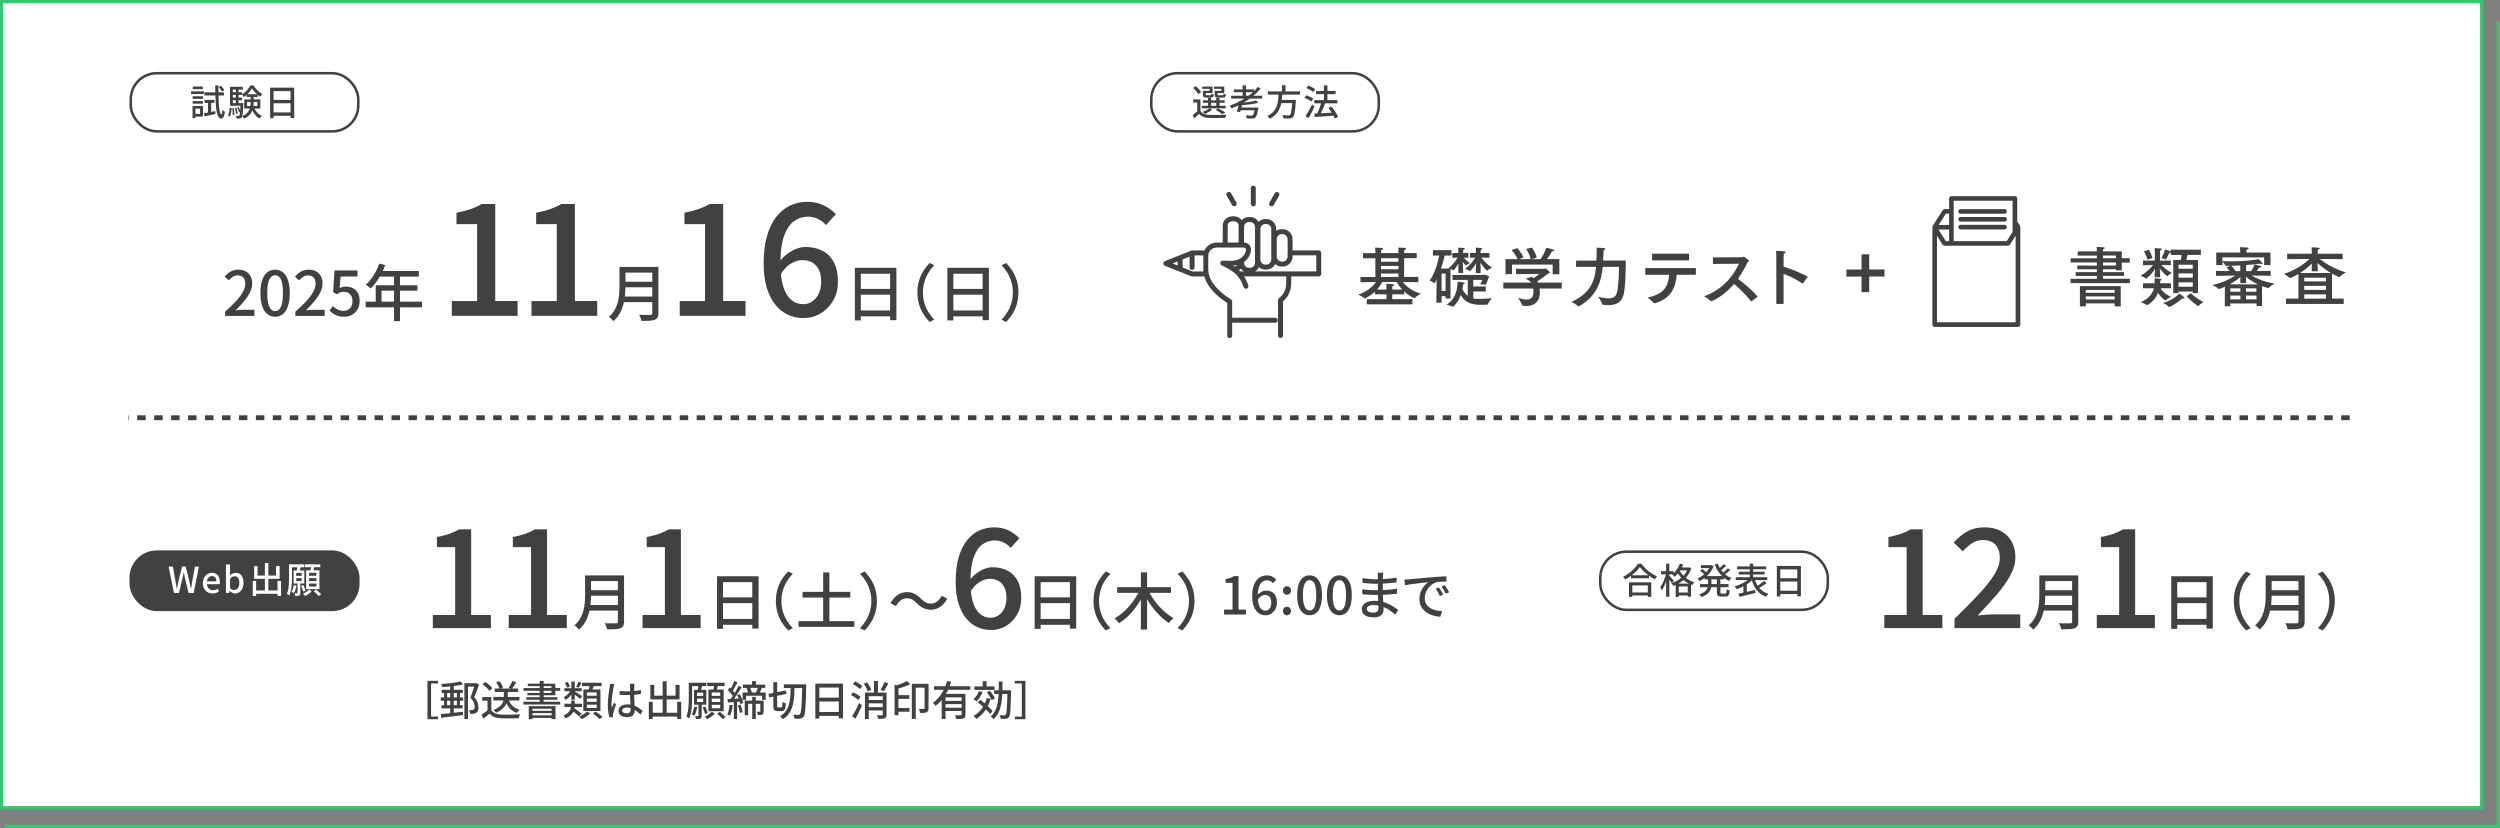 <?xml version="1.0" encoding="UTF-8"?>
<svg id="uuid-77a538b1-2aa2-4963-bd6a-7cd462a0c88f" data-name="レイヤー 2" xmlns="http://www.w3.org/2000/svg" width="811.02" height="268.65" viewBox="0 0 811.02 268.65">
  <rect x="0" y="0" width="811.02" height="268.65" fill="#808080" stroke="none"/>
  <defs>
    <style>
      .uuid-96d020c9-9299-4b37-bbdc-314f9f72ae7d, .uuid-092ca787-bea8-41fc-b624-a8f6691988df, .uuid-54717b3f-44cb-440f-bf79-87e4e1cbda27, .uuid-30af2ed0-96e4-4c61-82b3-686c9bc650d0 {
        stroke-miterlimit: 10;
      }

      .uuid-96d020c9-9299-4b37-bbdc-314f9f72ae7d, .uuid-66a3caaa-9d25-424c-abd7-91a171668314 {
        fill: #fff;
      }

      .uuid-96d020c9-9299-4b37-bbdc-314f9f72ae7d, .uuid-54717b3f-44cb-440f-bf79-87e4e1cbda27 {
        stroke: #32c86e;
        stroke-width: 1.07px;
      }

      .uuid-092ca787-bea8-41fc-b624-a8f6691988df {
        stroke-width: .82px;
      }

      .uuid-092ca787-bea8-41fc-b624-a8f6691988df, .uuid-54717b3f-44cb-440f-bf79-87e4e1cbda27, .uuid-30af2ed0-96e4-4c61-82b3-686c9bc650d0 {
        fill: none;
      }

      .uuid-092ca787-bea8-41fc-b624-a8f6691988df, .uuid-30af2ed0-96e4-4c61-82b3-686c9bc650d0 {
        stroke: #424040;
      }

      .uuid-fbf7b87c-2b34-470c-a829-de7c8e465168 {
        fill: #424040;
      }

      .uuid-30af2ed0-96e4-4c61-82b3-686c9bc650d0 {
        stroke-dasharray: 2.75 2.75;
        stroke-width: 1.58px;
      }
    </style>
  </defs>
  <g id="uuid-5a2c129e-98bd-4236-871f-99d7779d8843" data-name="レイアウト">
    <g>
      <g>
        <rect class="uuid-96d020c9-9299-4b37-bbdc-314f9f72ae7d" x=".53" y=".53" width="804.55" height="261.51"/>
        <polyline class="uuid-54717b3f-44cb-440f-bf79-87e4e1cbda27" points="810.48 6.96 810.48 268.11 1.51 268.11"/>
      </g>
      <line class="uuid-30af2ed0-96e4-4c61-82b3-686c9bc650d0" x1="762.26" y1="135.52" x2="41.6" y2="135.52"/>
      <g>
        <g>
          <rect class="uuid-66a3caaa-9d25-424c-abd7-91a171668314" x="42.42" y="23.75" width="73.81" height="18.87" rx="8.44" ry="8.44"/>
          <rect class="uuid-092ca787-bea8-41fc-b624-a8f6691988df" x="42.42" y="23.75" width="73.81" height="18.87" rx="8.44" ry="8.44"/>
        </g>
        <g>
          <path class="uuid-fbf7b87c-2b34-470c-a829-de7c8e465168" d="M61.97,29.63h4.16v.88h-4.16v-.88ZM62.47,34.38h.92v3.94h-.92v-3.94ZM62.49,31.23h3.36v.85h-3.36v-.85ZM62.49,32.79h3.36v.85h-3.36v-.85ZM62.54,28.08h3.26v.86h-3.26v-.86ZM62.96,34.38h2.88v3.44h-2.88v-.88h1.94v-1.68h-1.94v-.88ZM66.13,36.74c.48-.08,1.05-.18,1.7-.3.65-.12,1.32-.25,2-.38l.07.91c-.61.15-1.23.29-1.85.42-.62.13-1.19.26-1.69.37l-.23-1.01ZM66.31,29.96h6.33v1.01h-6.33v-1.01ZM66.35,32.43h3.2v.95h-3.2v-.95ZM67.48,32.78h1.02v3.97l-1.02.22v-4.19ZM69.8,27.7h1.06c0,1.07,0,2.08.01,3.03s.05,1.8.09,2.58.11,1.45.19,2.01.18,1,.29,1.31c.11.31.24.47.39.48.08,0,.15-.12.21-.39s.09-.63.12-1.08c.06.08.15.16.25.24.1.08.21.16.31.24.1.07.18.12.24.16-.08.6-.19,1.05-.32,1.37-.13.32-.27.54-.41.66-.14.12-.28.17-.42.17-.35-.02-.64-.19-.88-.52s-.43-.81-.57-1.43c-.14-.62-.25-1.36-.32-2.24-.07-.87-.13-1.87-.16-2.98-.03-1.11-.06-2.31-.06-3.61ZM70.93,28.19l.75-.39c.21.22.42.46.64.74s.38.52.48.72l-.8.45c-.09-.21-.24-.46-.45-.74-.21-.29-.41-.54-.61-.78Z"/>
          <path class="uuid-fbf7b87c-2b34-470c-a829-de7c8e465168" d="M74.51,34.91l.64.13c-.02.35-.04.7-.09,1.04-.04.35-.11.67-.19.97-.09.3-.21.55-.36.76l-.59-.33c.14-.19.25-.43.33-.7.08-.27.14-.57.18-.89s.07-.65.08-.98ZM74.6,28.16h4.2v.9h-3.27v4.94h-.93v-5.85ZM74.6,33.43h3.93v.87h-3.93v-.87ZM75.12,29.92h3.43v.85h-3.43v-.85ZM75.12,31.66h3.43v.85h-3.43v-.85ZM75.34,35.13l.52-.06c.06.34.11.71.13,1.11.03.4.04.74.03,1.03l-.54.07c.02-.29,0-.64-.02-1.03-.03-.39-.07-.77-.12-1.11ZM76.16,35.04l.5-.09c.11.29.2.62.29.97.08.35.13.65.15.9l-.53.12c-.02-.25-.06-.55-.14-.91-.08-.36-.17-.68-.27-.99ZM76.5,28.66h.89v5.24h-.89v-5.24ZM78.05,33.43h.9c0,.19,0,.33-.01.39-.04.94-.08,1.71-.12,2.29-.04.58-.09,1.03-.16,1.33-.06.3-.14.51-.24.64-.08.12-.18.2-.28.25-.1.05-.23.08-.37.1-.11.02-.26.03-.45.03-.19,0-.38,0-.59-.02,0-.13-.03-.28-.07-.44-.04-.16-.09-.3-.16-.42.18.02.34.03.49.03.15,0,.25,0,.32,0s.13,0,.18-.03.09-.06.13-.11c.07-.08.13-.25.17-.51.05-.26.09-.67.13-1.21.04-.54.08-1.27.12-2.17v-.15ZM76.92,34.87l.48-.16c.12.23.24.49.36.77.12.28.2.52.25.73l-.5.19c-.05-.21-.13-.45-.24-.74-.11-.28-.23-.54-.35-.78ZM81.74,28.67c-.18.32-.41.65-.68,1-.28.35-.59.68-.93,1-.34.32-.7.59-1.07.82-.05-.13-.13-.28-.24-.45s-.2-.31-.3-.42c.38-.22.74-.49,1.09-.81.35-.32.66-.67.95-1.04s.5-.72.67-1.07h.97c.23.37.5.73.81,1.08.31.35.63.67.97.96.34.29.69.52,1.04.7-.09.12-.19.27-.3.45-.1.18-.19.34-.26.49-.34-.21-.68-.46-1.02-.76s-.66-.62-.95-.95c-.29-.34-.54-.67-.75-.99ZM81.3,30.97h.99v2.34c0,.46-.04.93-.1,1.4-.07.47-.21.93-.41,1.38-.21.45-.51.88-.92,1.29s-.96.77-1.64,1.1c-.05-.07-.11-.15-.19-.25-.08-.1-.16-.19-.25-.29s-.16-.17-.23-.23c.62-.29,1.11-.61,1.48-.96.37-.35.65-.72.83-1.1s.3-.77.36-1.17c.06-.4.09-.79.09-1.18v-2.33ZM79.24,32.25h5.21v2.97h-5.21v-2.97ZM80,30.59h3.6v.86h-3.6v-.86ZM80.14,33.07v1.32h3.35v-1.32h-3.35ZM82.43,34.72c.2.65.52,1.23.95,1.73s.95.88,1.57,1.13c-.08.07-.16.15-.25.25s-.17.21-.26.31-.15.21-.2.3c-.66-.33-1.21-.79-1.65-1.41-.44-.62-.78-1.32-1.01-2.12l.85-.21Z"/>
          <path class="uuid-fbf7b87c-2b34-470c-a829-de7c8e465168" d="M87.62,28.44h7.82v9.85h-1.18v-8.73h-5.51v8.78h-1.12v-9.89ZM88.37,36.47h6.4v1.1h-6.4v-1.1ZM88.38,32.41h6.38v1.09h-6.38v-1.09Z"/>
        </g>
      </g>
      <g>
        <g>
          <rect class="uuid-66a3caaa-9d25-424c-abd7-91a171668314" x="519.14" y="178.97" width="73.81" height="18.87" rx="8.44" ry="8.44"/>
          <rect class="uuid-092ca787-bea8-41fc-b624-a8f6691988df" x="519.14" y="178.97" width="73.81" height="18.87" rx="8.44" ry="8.44"/>
        </g>
        <g>
          <path class="uuid-fbf7b87c-2b34-470c-a829-de7c8e465168" d="M531.99,183.96c-.32.46-.72.93-1.22,1.42-.5.49-1.04.96-1.65,1.41-.6.45-1.23.85-1.89,1.21-.05-.08-.11-.18-.19-.29-.08-.11-.16-.21-.24-.32-.09-.1-.17-.2-.26-.27.67-.33,1.32-.74,1.95-1.21s1.19-.98,1.69-1.5c.5-.53.9-1.03,1.19-1.52h1.12c.32.43.67.85,1.06,1.26.39.41.81.79,1.25,1.15s.9.68,1.37.96.93.52,1.4.72c-.14.14-.27.3-.39.47s-.24.34-.34.5c-.45-.24-.9-.51-1.37-.82-.46-.3-.91-.64-1.34-.99-.43-.36-.83-.72-1.2-1.09s-.69-.73-.95-1.09ZM528.44,188.92h7.24v4.71h-1.12v-3.72h-5.03v3.72h-1.08v-4.71ZM528.94,192.21h6.11v.97h-6.11v-.97ZM529.11,186.63h5.85v.97h-5.85v-.97Z"/>
          <path class="uuid-fbf7b87c-2b34-470c-a829-de7c8e465168" d="M540.48,185.98l.66.22c-.09.46-.21.95-.35,1.44s-.3.99-.48,1.47c-.17.48-.36.92-.57,1.33-.21.41-.42.76-.63,1.06-.05-.15-.12-.31-.23-.5-.11-.19-.21-.35-.3-.48.2-.26.4-.56.59-.91.19-.35.37-.73.54-1.14.17-.41.31-.83.45-1.25.13-.42.24-.83.33-1.23ZM538.85,185.3h4.11v1.02h-4.11v-1.02ZM540.5,182.86h1.04v10.75h-1.04v-10.75ZM541.49,186.68c.07.07.18.19.32.35.14.16.29.34.45.53.16.19.31.37.44.53.14.16.23.28.27.36l-.61.83c-.07-.14-.16-.3-.28-.5-.12-.19-.25-.39-.39-.6s-.27-.41-.39-.59c-.12-.19-.23-.33-.31-.44l.51-.48ZM547.63,184.1h.19l.2-.05.68.32c-.25.73-.57,1.39-.97,1.99-.4.6-.85,1.14-1.37,1.61-.51.47-1.07.88-1.67,1.24-.6.35-1.22.64-1.85.86-.06-.13-.15-.29-.27-.46-.12-.18-.23-.32-.34-.42.59-.19,1.16-.43,1.72-.74.56-.31,1.08-.67,1.57-1.1.48-.42.91-.89,1.27-1.4s.65-1.07.85-1.68v-.17ZM544.99,182.85l1.04.28c-.21.53-.46,1.03-.75,1.53s-.6.95-.94,1.36c-.34.42-.68.79-1.04,1.1-.06-.07-.14-.15-.24-.24s-.21-.19-.32-.28c-.11-.09-.21-.17-.3-.22.53-.41,1.02-.93,1.47-1.55.45-.63.8-1.28,1.07-1.97ZM543.62,189.33h4.96v4.26h-1.06v-3.33h-2.89v3.38h-1.02v-4.3ZM544.72,184.78c.25.53.6,1.07,1.05,1.61.45.54,1,1.03,1.65,1.47.65.44,1.39.79,2.23,1.04-.07.07-.15.16-.24.27-.09.11-.17.22-.24.34-.07.12-.14.22-.19.31-.84-.3-1.6-.7-2.26-1.19-.67-.49-1.23-1.03-1.7-1.62-.47-.59-.84-1.18-1.11-1.76l.81-.46ZM544.05,192.22h4.05v.95h-4.05v-.95ZM544.75,184.1h3.18v.94h-3.18v-.94Z"/>
          <path class="uuid-fbf7b87c-2b34-470c-a829-de7c8e465168" d="M554.78,183.33h.2l.2-.05.73.35c-.2.58-.46,1.12-.78,1.61-.32.5-.68.95-1.09,1.36-.41.41-.84.77-1.29,1.09-.46.32-.93.58-1.42.8-.07-.12-.17-.27-.3-.43-.13-.17-.26-.3-.37-.39.43-.18.86-.41,1.28-.69.42-.28.82-.6,1.19-.96.37-.36.7-.75.99-1.17.29-.42.51-.86.67-1.32v-.2ZM554.11,187.4h1.09v2c0,.41-.04.82-.11,1.22-.07.4-.22.79-.44,1.16s-.55.72-.98,1.04c-.43.33-1.01.61-1.73.86-.05-.08-.11-.18-.19-.3-.08-.11-.17-.22-.25-.32s-.17-.19-.25-.25c.63-.21,1.14-.44,1.53-.71.39-.26.67-.54.86-.85s.32-.61.38-.92c.06-.31.09-.63.09-.95v-1.98ZM551.5,189.48h9.26v1.02h-9.26v-1.02ZM551.54,185.18l.7-.58c.16.11.34.24.52.38.19.15.36.29.53.43.17.14.3.27.41.38l-.72.65c-.1-.12-.23-.25-.39-.39-.16-.15-.33-.3-.52-.45-.18-.16-.36-.29-.53-.42ZM551.78,183.33h3.39v.95h-3.39v-.95ZM552.98,186.89h6.36v1.04h-6.36v-1.04ZM557.23,182.88c.26.68.6,1.32,1.04,1.93.44.61.94,1.14,1.51,1.61.57.47,1.2.84,1.88,1.11-.09.07-.17.16-.27.27-.09.11-.18.23-.27.34-.09.12-.16.22-.21.32-.71-.32-1.36-.75-1.95-1.28-.59-.53-1.11-1.13-1.57-1.82-.45-.68-.83-1.42-1.13-2.22l.97-.28ZM556.97,187.45h1.14v4.65c0,.19.02.32.08.37s.17.08.35.08h1.14c.12,0,.2-.04.26-.1s.1-.21.12-.41c.02-.2.04-.5.06-.89.12.09.28.18.48.26s.37.14.52.18c-.04.5-.1.9-.19,1.18s-.22.48-.41.6c-.18.12-.43.17-.74.17h-1.42c-.37,0-.66-.04-.86-.13-.2-.08-.34-.23-.42-.45-.08-.21-.12-.5-.12-.86v-4.65ZM559.14,183.01l.85.58c-.3.29-.63.57-.97.86-.35.29-.67.53-.95.72l-.66-.51c.19-.14.39-.3.6-.49s.43-.39.63-.59c.2-.21.37-.39.51-.56ZM560.53,184.33l.81.58c-.32.29-.66.59-1.04.89-.38.3-.72.55-1.03.76l-.67-.52c.2-.14.42-.31.66-.5s.47-.4.69-.61c.22-.21.42-.41.58-.59Z"/>
          <path class="uuid-fbf7b87c-2b34-470c-a829-de7c8e465168" d="M567.62,187.57l.94.46c-.31.32-.66.64-1.06.96-.4.31-.83.6-1.29.87-.46.27-.93.51-1.41.73-.48.22-.95.4-1.4.55-.05-.09-.12-.2-.21-.31-.09-.11-.17-.22-.26-.32s-.17-.2-.25-.27c.46-.12.92-.28,1.39-.46s.92-.4,1.37-.63c.44-.24.85-.49,1.22-.75s.69-.54.96-.82ZM563.1,187.24h10.22v.94h-10.22v-.94ZM563.53,183.74h9.4v.94h-9.4v-.94ZM563.94,192.6c.46-.09.99-.2,1.59-.34.6-.13,1.23-.27,1.89-.43.67-.16,1.33-.31,1.98-.46l.1.99c-.61.16-1.23.31-1.85.46-.62.15-1.22.29-1.8.43-.58.13-1.1.26-1.57.37l-.35-1.01ZM564.06,185.48h8.41v.88h-8.41v-.88ZM565.57,189.87l.75-.74.34.09v3.42h-1.09v-2.77ZM567.63,182.86h1.1v5.15h-1.1v-5.15ZM569.2,187.73c.22.8.53,1.53.92,2.18.39.65.88,1.2,1.47,1.66.59.46,1.29.81,2.1,1.04-.08.08-.16.17-.25.29-.09.12-.18.23-.26.35-.08.12-.15.23-.2.33-.86-.29-1.59-.7-2.21-1.23s-1.13-1.16-1.55-1.9-.76-1.58-1.02-2.53l1-.2ZM572.24,188.47l.89.68c-.29.22-.59.43-.91.65-.32.22-.64.42-.95.61-.31.19-.61.36-.89.5l-.68-.59c.27-.16.56-.35.87-.56.31-.21.61-.43.9-.66.29-.23.55-.44.77-.64Z"/>
          <path class="uuid-fbf7b87c-2b34-470c-a829-de7c8e465168" d="M576.41,183.6h7.82v9.85h-1.18v-8.73h-5.51v8.78h-1.12v-9.89ZM577.15,191.63h6.4v1.1h-6.4v-1.1ZM577.17,187.57h6.38v1.09h-6.38v-1.09Z"/>
        </g>
      </g>
      <g>
        <path class="uuid-fbf7b87c-2b34-470c-a829-de7c8e465168" d="M611.28,203.76v-4.25h7.25v-22.02h-5.91v-3.27c1.55-.3,2.9-.65,4.05-1.05,1.15-.4,2.2-.89,3.16-1.46h3.89v27.8h6.4v4.25h-18.84Z"/>
        <path class="uuid-fbf7b87c-2b34-470c-a829-de7c8e465168" d="M634.06,203.76v-3c3.07-3.01,5.71-5.69,7.9-8.04,2.19-2.34,3.87-4.46,5.04-6.36,1.16-1.9,1.75-3.68,1.75-5.35,0-1.19-.2-2.22-.6-3.09s-1.02-1.54-1.84-2.01c-.82-.48-1.86-.72-3.11-.72s-2.46.37-3.54,1.1c-1.07.73-2.06,1.59-2.95,2.57l-2.91-2.86c1.4-1.55,2.89-2.76,4.45-3.63,1.57-.87,3.44-1.3,5.62-1.3,2,0,3.74.4,5.24,1.21,1.49.81,2.65,1.93,3.47,3.38.82,1.45,1.23,3.14,1.23,5.08s-.54,3.91-1.63,5.91c-1.09,2-2.56,4.07-4.41,6.22-1.85,2.15-3.92,4.42-6.22,6.8.87-.09,1.78-.17,2.75-.25.97-.07,1.86-.11,2.66-.11h8.42v4.43h-21.31Z"/>
        <path class="uuid-fbf7b87c-2b34-470c-a829-de7c8e465168" d="M661.57,186.66h1.94v6.38c0,.87-.05,1.8-.14,2.79-.09.99-.27,2-.54,3.01-.27,1.01-.66,1.98-1.18,2.91-.52.93-1.21,1.76-2.08,2.49-.09-.13-.23-.29-.4-.47s-.35-.35-.54-.52c-.19-.17-.35-.3-.5-.39.79-.68,1.41-1.43,1.87-2.24.46-.81.8-1.65,1.03-2.52.23-.87.37-1.73.44-2.6.07-.87.1-1.69.1-2.48v-6.36ZM662.69,196.27h10.34v1.82h-10.34v-1.82ZM662.83,186.66h10.24v1.84h-10.24v-1.84ZM662.83,191.46h10.32v1.8h-10.32v-1.8ZM672.21,186.66h2v14.99c0,.61-.09,1.08-.27,1.41-.18.33-.48.57-.89.73-.43.17-.99.28-1.69.32-.7.04-1.58.06-2.65.06-.03-.2-.09-.42-.18-.66-.09-.24-.19-.48-.29-.72-.1-.24-.2-.45-.31-.62.52.03,1.03.04,1.53.05s.94,0,1.32,0c.38,0,.65,0,.81,0,.23,0,.39-.04.48-.13s.14-.24.14-.45v-14.97Z"/>
        <path class="uuid-fbf7b87c-2b34-470c-a829-de7c8e465168" d="M680.22,203.76v-4.25h7.25v-22.02h-5.91v-3.27c1.55-.3,2.9-.65,4.05-1.05,1.15-.4,2.2-.89,3.16-1.46h3.89v27.8h6.4v4.25h-18.84Z"/>
        <path class="uuid-fbf7b87c-2b34-470c-a829-de7c8e465168" d="M704.37,186.94h13.48v16.99h-2.04v-15.07h-9.5v15.15h-1.94v-17.07ZM705.65,200.79h11.04v1.9h-11.04v-1.9ZM705.67,193.79h11v1.88h-11v-1.88Z"/>
        <path class="uuid-fbf7b87c-2b34-470c-a829-de7c8e465168" d="M724.66,194.95c0-1.36.17-2.62.51-3.78s.81-2.22,1.41-3.18c.6-.96,1.28-1.83,2.04-2.6l1.52.72c-.73.76-1.37,1.59-1.92,2.49-.55.9-.98,1.87-1.29,2.92-.31,1.05-.47,2.19-.47,3.43s.16,2.37.47,3.42c.31,1.05.74,2.03,1.29,2.92.55.89,1.19,1.73,1.92,2.5l-1.52.72c-.76-.77-1.44-1.64-2.04-2.6-.6-.96-1.07-2.02-1.41-3.19s-.51-2.42-.51-3.77Z"/>
        <path class="uuid-fbf7b87c-2b34-470c-a829-de7c8e465168" d="M735,186.66h1.94v6.38c0,.87-.05,1.8-.14,2.79-.09.99-.27,2-.54,3.01-.27,1.01-.66,1.98-1.18,2.91-.52.93-1.21,1.76-2.08,2.49-.09-.13-.23-.29-.4-.47s-.35-.35-.54-.52c-.19-.17-.35-.3-.5-.39.79-.68,1.41-1.43,1.87-2.24.46-.81.8-1.65,1.03-2.52.23-.87.37-1.73.44-2.6.07-.87.1-1.69.1-2.48v-6.36ZM736.12,196.27h10.34v1.82h-10.34v-1.82ZM736.27,186.66h10.24v1.84h-10.24v-1.84ZM736.27,191.46h10.32v1.8h-10.32v-1.8ZM745.65,186.66h2v14.99c0,.61-.09,1.08-.27,1.41-.18.33-.48.57-.89.73-.43.17-.99.28-1.69.32-.7.04-1.58.06-2.65.06-.03-.2-.09-.42-.18-.66-.09-.24-.19-.48-.29-.72-.1-.24-.2-.45-.31-.62.52.03,1.03.04,1.53.05s.94,0,1.32,0c.38,0,.65,0,.81,0,.23,0,.39-.04.48-.13s.14-.24.14-.45v-14.97Z"/>
        <path class="uuid-fbf7b87c-2b34-470c-a829-de7c8e465168" d="M757.43,194.95c0,1.35-.17,2.6-.51,3.77-.34,1.17-.81,2.23-1.41,3.19-.6.96-1.28,1.83-2.04,2.6l-1.52-.72c.73-.77,1.37-1.61,1.92-2.5.55-.89.98-1.87,1.29-2.92s.47-2.19.47-3.42-.16-2.38-.47-3.43c-.31-1.05-.74-2.02-1.29-2.92s-1.19-1.73-1.92-2.49l1.52-.72c.76.77,1.44,1.64,2.04,2.6.6.96,1.07,2.02,1.41,3.18.34,1.16.51,2.42.51,3.78Z"/>
      </g>
      <g>
        <g>
          <rect class="uuid-fbf7b87c-2b34-470c-a829-de7c8e465168" x="42.42" y="178.97" width="73.81" height="18.87" rx="8.44" ry="8.44"/>
          <rect class="uuid-092ca787-bea8-41fc-b624-a8f6691988df" x="42.42" y="178.97" width="73.81" height="18.87" rx="8.44" ry="8.44"/>
        </g>
        <g>
          <path class="uuid-66a3caaa-9d25-424c-abd7-91a171668314" d="M56.43,192.36l-1.73-8.55h1.38l.8,4.44c.08.46.15.91.23,1.37s.15.92.23,1.38h.05c.09-.46.19-.92.28-1.38s.2-.91.3-1.37l1.09-4.44h1.19l1.1,4.44c.1.45.2.9.29,1.36s.19.92.29,1.39h.06c.08-.46.15-.92.22-1.38.07-.46.14-.91.21-1.37l.81-4.44h1.29l-1.68,8.55h-1.66l-1.15-4.74c-.07-.34-.14-.67-.2-.99-.07-.32-.13-.64-.19-.97h-.05c-.06.32-.13.65-.2.97-.07.32-.14.65-.21.99l-1.12,4.74h-1.64Z"/>
          <path class="uuid-66a3caaa-9d25-424c-abd7-91a171668314" d="M68.94,192.52c-.58,0-1.11-.13-1.58-.4-.47-.27-.85-.65-1.13-1.15-.28-.5-.42-1.1-.42-1.8,0-.52.08-.98.24-1.4.16-.41.38-.77.66-1.06s.59-.51.94-.67c.35-.16.7-.23,1.07-.23.56,0,1.04.13,1.43.38.39.25.68.6.88,1.06.2.45.3.98.3,1.58,0,.13,0,.26-.02.38-.01.12-.03.22-.05.31h-4.14c.04.4.15.75.32,1.04.17.29.4.51.68.67s.6.24.97.24c.29,0,.55-.04.8-.13.25-.08.49-.2.72-.35l.46.85c-.29.19-.62.36-.98.49-.36.13-.75.2-1.17.2ZM67.12,188.59h3.06c0-.54-.12-.96-.37-1.26s-.6-.45-1.06-.45c-.26,0-.51.07-.74.2s-.43.33-.59.58-.26.57-.31.94Z"/>
          <path class="uuid-66a3caaa-9d25-424c-abd7-91a171668314" d="M76.27,192.52c-.29,0-.58-.07-.89-.22-.31-.15-.6-.35-.86-.6h-.05l-.12.66h-1.06v-9.24h1.33v2.45l-.05,1.09c.28-.25.58-.45.91-.6.33-.16.66-.23.99-.23.54,0,1,.13,1.37.4s.66.64.86,1.13.3,1.06.3,1.72c0,.73-.13,1.35-.39,1.87s-.6.91-1.02,1.18c-.42.27-.87.41-1.35.41ZM76.02,191.4c.31,0,.59-.09.83-.27s.44-.44.58-.78c.14-.34.21-.76.21-1.26,0-.45-.05-.83-.16-1.15-.1-.32-.26-.57-.48-.74-.22-.17-.5-.26-.86-.26-.25,0-.5.06-.74.19-.25.13-.5.32-.77.59v3.12c.24.21.48.36.73.44.24.08.46.13.66.13Z"/>
          <path class="uuid-66a3caaa-9d25-424c-abd7-91a171668314" d="M82,188.46h1.1v4.87h-1.1v-4.87ZM82.45,183.67h1.1v3.04h6.01v-3.05h1.15v4.11h-8.26v-4.09ZM82.54,191.55h8.07v1.08h-8.07v-1.08ZM85.93,182.65h1.12v9.55h-1.12v-9.55ZM90.03,188.46h1.14v4.86h-1.14v-4.86Z"/>
          <path class="uuid-66a3caaa-9d25-424c-abd7-91a171668314" d="M93.77,183.07h.94v4.38c0,.42,0,.89-.03,1.39-.02.5-.06,1.01-.12,1.53-.06.52-.14,1.02-.26,1.5-.11.48-.26.92-.43,1.31-.05-.06-.13-.13-.23-.2-.1-.07-.2-.15-.3-.21s-.19-.12-.27-.15c.22-.49.37-1.03.47-1.62.1-.6.16-1.2.19-1.82.03-.62.04-1.19.04-1.71v-4.38ZM94.07,183.07h4.67v.96h-4.67v-.96ZM95.32,189.82l.85.16c-.08.44-.2.88-.34,1.31-.14.43-.3.8-.48,1.11-.09-.06-.21-.14-.36-.22s-.29-.15-.41-.2c.19-.28.34-.61.46-1,.12-.39.21-.78.28-1.17ZM95.24,185.08h3.48v4.21h-3.48v-4.21ZM96.52,189.1h.9v3.27c0,.21-.02.38-.07.5-.05.13-.14.23-.28.31-.14.07-.31.11-.51.13-.2.02-.44.02-.73.02-.02-.12-.05-.27-.11-.43-.06-.16-.11-.3-.17-.42.19,0,.35.01.5.01h.32c.09,0,.14-.06.14-.15v-3.25ZM96.1,185.87v.94h1.74v-.94h-1.74ZM96.1,187.55v.96h1.74v-.96h-1.74ZM96.49,183.74l1.08.13c-.08.3-.17.6-.25.89-.08.29-.16.55-.23.75l-.85-.15c.05-.24.09-.51.15-.82s.08-.57.1-.81ZM97.7,190.04l.72-.24c.14.29.28.62.41.96s.23.64.3.88l-.78.29c-.05-.24-.13-.54-.26-.9-.13-.36-.26-.69-.39-.99ZM100.25,191.27l.88.53c-.18.19-.39.39-.63.58-.24.19-.5.38-.76.54-.26.17-.52.31-.77.43-.08-.1-.18-.22-.32-.35s-.26-.24-.37-.34c.25-.12.49-.25.74-.41s.48-.32.7-.5c.22-.18.39-.34.52-.5ZM98.97,183.07h4.94v.94h-4.94v-.94ZM99.32,185h4.3v6.11h-4.3v-6.11ZM100.26,185.82v.96h2.39v-.96h-2.39ZM100.26,187.56v.96h2.39v-.96h-2.39ZM100.26,189.31v.97h2.39v-.97h-2.39ZM100.93,183.56l1.11.13c-.09.33-.17.67-.27,1.01-.09.34-.18.63-.25.88l-.87-.16c.04-.18.08-.37.11-.59s.07-.44.1-.66c.03-.22.06-.43.06-.6ZM101.75,191.79l.8-.51c.19.15.38.31.59.49.2.18.4.35.59.53s.34.33.45.48l-.82.56c-.11-.14-.25-.3-.44-.48s-.37-.37-.57-.55c-.2-.19-.4-.36-.59-.51Z"/>
        </g>
      </g>
      <g>
        <path class="uuid-fbf7b87c-2b34-470c-a829-de7c8e465168" d="M140.41,203.76v-4.25h7.25v-22.02h-5.91v-3.27c1.55-.3,2.9-.65,4.05-1.05,1.15-.4,2.2-.89,3.16-1.46h3.89v27.8h6.4v4.25h-18.84Z"/>
        <path class="uuid-fbf7b87c-2b34-470c-a829-de7c8e465168" d="M165.03,203.76v-4.25h7.25v-22.02h-5.91v-3.27c1.55-.3,2.9-.65,4.05-1.05,1.15-.4,2.2-.89,3.16-1.46h3.89v27.8h6.4v4.25h-18.84Z"/>
        <path class="uuid-fbf7b87c-2b34-470c-a829-de7c8e465168" d="M189.8,186.66h1.94v6.38c0,.87-.05,1.8-.14,2.79-.09.99-.27,2-.54,3.01-.27,1.01-.66,1.98-1.18,2.91-.52.93-1.21,1.76-2.08,2.49-.09-.13-.23-.29-.4-.47s-.35-.35-.54-.52c-.19-.17-.35-.3-.5-.39.79-.68,1.41-1.43,1.87-2.24.46-.81.8-1.65,1.03-2.52.23-.87.37-1.73.44-2.6.07-.87.1-1.69.1-2.48v-6.36ZM190.92,196.27h10.34v1.82h-10.34v-1.82ZM191.06,186.66h10.24v1.84h-10.24v-1.84ZM191.06,191.46h10.32v1.8h-10.32v-1.8ZM200.45,186.66h2v14.99c0,.61-.09,1.08-.27,1.41-.18.33-.48.57-.89.73-.43.17-.99.28-1.69.32-.7.04-1.58.06-2.65.06-.03-.2-.09-.42-.18-.66-.09-.24-.19-.48-.29-.72-.1-.24-.2-.45-.31-.62.52.03,1.03.04,1.53.05s.94,0,1.32,0c.38,0,.65,0,.81,0,.23,0,.39-.04.48-.13s.14-.24.14-.45v-14.97Z"/>
        <path class="uuid-fbf7b87c-2b34-470c-a829-de7c8e465168" d="M208.45,203.76v-4.25h7.25v-22.02h-5.91v-3.27c1.55-.3,2.9-.65,4.05-1.05,1.15-.4,2.2-.89,3.16-1.46h3.89v27.8h6.4v4.25h-18.84Z"/>
        <path class="uuid-fbf7b87c-2b34-470c-a829-de7c8e465168" d="M232.61,186.94h13.48v16.99h-2.04v-15.07h-9.5v15.15h-1.94v-17.07ZM233.89,200.79h11.04v1.9h-11.04v-1.9ZM233.91,193.79h11v1.88h-11v-1.88Z"/>
        <path class="uuid-fbf7b87c-2b34-470c-a829-de7c8e465168" d="M251.7,194.95c0-1.36.17-2.62.51-3.78s.81-2.22,1.41-3.18c.6-.96,1.28-1.83,2.04-2.6l1.52.72c-.73.76-1.37,1.59-1.92,2.49-.55.9-.98,1.87-1.29,2.92-.31,1.05-.47,2.19-.47,3.43s.16,2.37.47,3.42c.31,1.05.74,2.03,1.29,2.92.55.89,1.19,1.73,1.92,2.5l-1.52.72c-.76-.77-1.44-1.64-2.04-2.6-.6-.96-1.07-2.02-1.41-3.19s-.51-2.42-.51-3.77Z"/>
        <path class="uuid-fbf7b87c-2b34-470c-a829-de7c8e465168" d="M259.06,201.51h18.09v1.84h-18.09v-1.84ZM260.36,192h15.47v1.86h-15.47v-1.86ZM267.04,185.7h2.02v17.03h-2.02v-17.03Z"/>
        <path class="uuid-fbf7b87c-2b34-470c-a829-de7c8e465168" d="M284.47,194.95c0,1.35-.17,2.6-.51,3.77-.34,1.17-.81,2.23-1.41,3.19-.6.96-1.28,1.83-2.04,2.6l-1.52-.72c.73-.77,1.37-1.61,1.92-2.5.55-.89.98-1.87,1.29-2.92s.47-2.19.47-3.42-.16-2.38-.47-3.43c-.31-1.05-.74-2.02-1.29-2.92s-1.19-1.73-1.92-2.49l1.52-.72c.76.77,1.44,1.64,2.04,2.6.6.96,1.07,2.02,1.41,3.18.34,1.16.51,2.42.51,3.78Z"/>
        <path class="uuid-fbf7b87c-2b34-470c-a829-de7c8e465168" d="M297.37,195.65c-.48-.49-.96-.88-1.43-1.15s-1.06-.41-1.77-.41-1.4.23-2.01.7-1.11,1.08-1.51,1.84l-1.76-.96c.65-1.19,1.44-2.08,2.35-2.68.91-.6,1.9-.9,2.95-.9.93,0,1.76.18,2.49.55s1.44.9,2.13,1.61c.48.49.96.88,1.43,1.15.47.27,1.06.41,1.77.41s1.4-.23,2.01-.7c.61-.47,1.11-1.08,1.51-1.84l1.76.96c-.65,1.19-1.44,2.08-2.35,2.68-.91.6-1.9.9-2.95.9-.92,0-1.75-.18-2.48-.55-.73-.37-1.45-.9-2.14-1.61Z"/>
        <path class="uuid-fbf7b87c-2b34-470c-a829-de7c8e465168" d="M321.44,204.38c-1.58,0-3.07-.32-4.45-.96s-2.6-1.6-3.63-2.89c-1.03-1.28-1.84-2.9-2.44-4.86-.6-1.95-.9-4.26-.9-6.92,0-3.16.34-5.86,1.01-8.08.67-2.22,1.59-4.05,2.75-5.48,1.16-1.43,2.49-2.48,3.98-3.13s3.06-.98,4.7-.98c1.85,0,3.45.34,4.81,1.03,1.36.69,2.5,1.52,3.42,2.51l-2.82,3.13c-.6-.72-1.36-1.3-2.28-1.75-.93-.45-1.9-.67-2.91-.67-1.43,0-2.75.42-3.94,1.25-1.19.84-2.15,2.23-2.86,4.19-.72,1.96-1.07,4.62-1.07,7.99,0,2.66.27,4.84.81,6.56s1.3,2.99,2.28,3.83c.98.84,2.13,1.25,3.45,1.25.95,0,1.82-.26,2.6-.78.78-.52,1.39-1.27,1.86-2.24.46-.97.69-2.13.69-3.47s-.22-2.42-.65-3.33c-.43-.91-1.05-1.6-1.86-2.08s-1.79-.72-2.95-.72c-.96,0-1.99.31-3.11.94s-2.17,1.72-3.16,3.27l-.22-3.76c.66-.87,1.4-1.61,2.24-2.24.83-.63,1.71-1.11,2.62-1.46.91-.34,1.77-.51,2.57-.51,1.85,0,3.48.37,4.88,1.1,1.4.73,2.49,1.83,3.27,3.29.78,1.46,1.16,3.3,1.16,5.51s-.46,3.95-1.37,5.51c-.91,1.55-2.1,2.77-3.58,3.65-1.48.88-3.11,1.32-4.9,1.32Z"/>
        <path class="uuid-fbf7b87c-2b34-470c-a829-de7c8e465168" d="M335.65,186.94h13.48v16.99h-2.04v-15.07h-9.5v15.15h-1.94v-17.07ZM336.93,200.79h11.04v1.9h-11.04v-1.9ZM336.95,193.79h11v1.88h-11v-1.88Z"/>
        <path class="uuid-fbf7b87c-2b34-470c-a829-de7c8e465168" d="M354.74,194.95c0-1.36.17-2.62.51-3.78s.81-2.22,1.41-3.18c.6-.96,1.28-1.83,2.04-2.6l1.52.72c-.73.76-1.37,1.59-1.92,2.49-.55.9-.98,1.87-1.29,2.92-.31,1.05-.47,2.19-.47,3.43s.16,2.37.47,3.42c.31,1.05.74,2.03,1.29,2.92.55.89,1.19,1.73,1.92,2.5l-1.52.72c-.76-.77-1.44-1.64-2.04-2.6-.6-.96-1.07-2.02-1.41-3.19s-.51-2.42-.51-3.77Z"/>
        <path class="uuid-fbf7b87c-2b34-470c-a829-de7c8e465168" d="M369.69,191.46l1.66.58c-.45,1.04-.98,2.05-1.59,3.04-.61.99-1.27,1.92-1.99,2.81s-1.48,1.7-2.29,2.43c-.81.73-1.64,1.36-2.49,1.88-.11-.16-.24-.34-.41-.54-.17-.2-.34-.4-.52-.59-.18-.19-.34-.36-.49-.49.83-.44,1.64-.99,2.43-1.65.79-.66,1.55-1.4,2.27-2.21.72-.81,1.37-1.67,1.95-2.56s1.07-1.79,1.47-2.7ZM362.4,190.48h17.47v1.86h-17.47v-1.86ZM370.11,185.66h2.02v18.57h-2.02v-18.57ZM372.49,191.52c.43.88.94,1.76,1.53,2.63.59.87,1.25,1.71,1.97,2.51.72.8,1.48,1.53,2.27,2.18s1.59,1.21,2.39,1.66c-.15.12-.31.28-.5.47-.19.19-.36.39-.52.6-.16.21-.29.4-.4.57-.83-.53-1.64-1.16-2.43-1.89-.79-.73-1.55-1.53-2.27-2.41-.72-.88-1.39-1.81-2-2.78-.61-.97-1.16-1.96-1.64-2.96l1.6-.58Z"/>
        <path class="uuid-fbf7b87c-2b34-470c-a829-de7c8e465168" d="M387.51,194.95c0,1.35-.17,2.6-.51,3.77-.34,1.17-.81,2.23-1.41,3.19-.6.96-1.28,1.83-2.04,2.6l-1.52-.72c.73-.77,1.37-1.61,1.92-2.5.55-.89.98-1.87,1.29-2.92s.47-2.19.47-3.42-.16-2.38-.47-3.43c-.31-1.05-.74-2.02-1.29-2.92s-1.19-1.73-1.92-2.49l1.52-.72c.76.77,1.44,1.64,2.04,2.6.6.96,1.07,2.02,1.41,3.18.34,1.16.51,2.42.51,3.78Z"/>
      </g>
      <g>
        <path class="uuid-fbf7b87c-2b34-470c-a829-de7c8e465168" d="M138.68,220.87h3.41v.85h-2.25v10.75h2.25v.85h-3.41v-12.46Z"/>
        <path class="uuid-fbf7b87c-2b34-470c-a829-de7c8e465168" d="M142.98,226.25h7.28v1.08h-7.28v-1.08ZM143,231.66c.6-.06,1.3-.13,2.08-.21s1.61-.17,2.49-.27,1.75-.19,2.62-.29v1.09c-.82.11-1.66.21-2.51.32s-1.66.21-2.44.3c-.78.09-1.48.17-2.1.25l-.15-1.18ZM149.43,221.05l.75,1c-.46.11-.96.21-1.51.3-.55.09-1.12.17-1.71.25-.59.07-1.19.13-1.79.18-.6.05-1.17.09-1.72.11-.02-.14-.06-.31-.12-.5-.06-.19-.13-.35-.2-.49.55-.04,1.12-.08,1.7-.14.58-.06,1.15-.12,1.71-.19.56-.07,1.09-.15,1.58-.24.5-.09.94-.18,1.32-.28ZM143.24,228.77h6.83v1.05h-6.83v-1.05ZM143.3,223.78h6.84v1.06h-6.84v-1.06ZM144.07,224.17h.97v5.1h-.97v-5.1ZM146.05,221.92h1.14v9.95l-1.14.11v-10.06ZM148.23,224.17h.98v5.08h-.98v-5.08ZM150.64,221.63h3.73v1.14h-2.55v10.51h-1.17v-11.66ZM154.08,221.63h.23l.2-.05.9.56c-.22.63-.47,1.3-.75,2.02-.28.72-.56,1.38-.83,2,.57.61.94,1.18,1.11,1.72.17.53.26,1.02.27,1.48,0,.44-.05.83-.16,1.14s-.27.56-.51.72c-.12.09-.25.16-.4.2s-.31.08-.48.11c-.16.02-.34.03-.55.03-.2,0-.4,0-.6,0,0-.17-.04-.37-.11-.61-.06-.24-.15-.44-.25-.61.2,0,.37.02.53.02s.3,0,.43,0c.1,0,.2-.02.29-.05s.18-.06.24-.1c.13-.08.22-.21.27-.38.05-.17.07-.37.07-.61,0-.4-.1-.84-.29-1.33-.19-.49-.56-1.01-1.11-1.57.13-.34.27-.7.41-1.09.14-.39.28-.78.41-1.17.13-.39.25-.76.37-1.1.11-.35.21-.65.29-.91v-.41Z"/>
        <path class="uuid-fbf7b87c-2b34-470c-a829-de7c8e465168" d="M159.38,230.4c.3.46.72.81,1.26,1.03.54.23,1.17.35,1.91.38.38.02.83.03,1.36.03.52,0,1.08,0,1.66-.01.59-.01,1.15-.03,1.7-.05.55-.02,1.03-.04,1.45-.08-.05.1-.11.22-.16.38s-.1.31-.15.47c-.04.16-.08.31-.11.44-.38.02-.82.03-1.32.04-.5,0-1.02.02-1.56.02-.54,0-1.06,0-1.56,0-.51,0-.95-.02-1.33-.03-.84-.04-1.56-.17-2.16-.41-.6-.24-1.12-.61-1.55-1.14-.3.28-.61.55-.94.83-.32.27-.67.56-1.03.85l-.64-1.3c.31-.2.65-.42,1-.68.36-.26.7-.51,1.02-.77h1.14ZM159.38,226.14v4.8h-1.22v-3.63h-1.72v-1.17h2.94ZM156.52,222l.93-.76c.28.18.57.39.87.62.3.24.57.48.83.73s.45.48.61.69l-1,.83c-.14-.21-.33-.45-.58-.7-.24-.25-.51-.5-.8-.75-.29-.25-.57-.47-.86-.67ZM160.05,226.1h8.44v1.13h-8.44v-1.13ZM163.48,223.9h1.26v2.06c0,.42-.05.86-.14,1.32s-.27.93-.54,1.4c-.27.47-.65.92-1.15,1.35-.5.44-1.16.83-1.98,1.2-.05-.09-.13-.19-.23-.3-.1-.11-.2-.22-.31-.34s-.21-.21-.31-.28c.78-.3,1.4-.64,1.86-1,.46-.37.79-.75,1.01-1.14s.36-.78.42-1.16c.06-.38.09-.73.09-1.06v-2.05ZM160.49,223.37h7.57v1.12h-7.57v-1.12ZM160.94,221.39l1.06-.44c.26.32.5.67.73,1.06.23.39.38.73.47,1.03l-1.13.5c-.08-.3-.23-.65-.44-1.06s-.44-.77-.69-1.1ZM165,226.87c.27.84.69,1.55,1.27,2.12s1.33.98,2.26,1.22c-.1.09-.2.2-.3.32-.1.12-.2.25-.29.38-.09.13-.16.25-.23.37-.98-.34-1.78-.86-2.4-1.56-.61-.7-1.07-1.57-1.38-2.62l1.06-.23ZM166.2,220.91l1.29.41c-.23.38-.47.77-.73,1.16-.26.39-.5.72-.72.99l-1.02-.36c.13-.2.27-.43.43-.69.15-.25.29-.51.43-.78.13-.27.24-.51.33-.73Z"/>
        <path class="uuid-fbf7b87c-2b34-470c-a829-de7c8e465168" d="M169.82,227.64h11.92v.91h-11.92v-.91ZM169.83,223.21h11.91v.9h-11.91v-.9ZM170.74,226.18h10.06v.81h-10.06v-.81ZM171.23,221.79h8.92v3.77h-9.08v-.77h7.82v-2.21h-7.67v-.79ZM171.52,229.08h8.69v4.22h-1.26v-3.39h-6.21v3.41h-1.21v-4.23ZM172.15,230.58h7.27v.77h-7.27v-.77ZM172.15,232.06h7.27v.84h-7.27v-.84ZM175.09,220.88h1.28v7.33h-1.28v-7.33Z"/>
        <path class="uuid-fbf7b87c-2b34-470c-a829-de7c8e465168" d="M185.32,227.27h1.13v1.41c0,.36-.03.75-.1,1.14-.07.4-.2.79-.4,1.18-.2.39-.5.75-.89,1.1-.4.35-.92.67-1.58.96-.04-.1-.11-.2-.19-.32-.08-.12-.16-.23-.25-.35-.09-.12-.17-.21-.24-.28.57-.24,1.02-.5,1.35-.79.33-.29.58-.58.75-.88s.28-.61.33-.91c.05-.31.08-.6.08-.88v-1.38ZM185.27,223.8l.83.31c-.19.37-.42.75-.69,1.12s-.56.73-.88,1.04-.63.58-.95.79c-.09-.12-.2-.27-.35-.43s-.27-.29-.4-.38c.31-.17.62-.38.92-.65s.59-.55.86-.87c.27-.31.48-.63.65-.94ZM183.1,223.25h5.62v1h-5.62v-1ZM183.1,228.29h5.71v1.09h-5.71v-1.09ZM183.27,221.55l.87-.33c.17.24.32.5.47.79.14.29.24.54.28.74l-.92.37c-.04-.22-.13-.48-.26-.77-.13-.29-.27-.56-.43-.8ZM185.35,221.07h1.1v5.92h-1.1v-5.92ZM185.41,230.44l.77-.75c.27.18.57.38.88.6s.62.44.9.67.53.42.73.58l-.81.87c-.18-.18-.41-.38-.69-.62-.28-.23-.58-.47-.89-.71s-.61-.45-.89-.65ZM186.4,224.32c.12.06.3.16.53.3.23.14.47.29.73.45.26.16.49.31.71.45.22.14.37.24.47.31l-.68.9c-.12-.12-.28-.27-.49-.44-.21-.17-.44-.34-.67-.53-.24-.18-.46-.35-.69-.51-.22-.16-.4-.28-.55-.37l.63-.56ZM187.62,221.17l1.04.31c-.16.29-.32.58-.47.87s-.3.53-.45.74l-.82-.28c.12-.23.25-.5.39-.81.13-.31.24-.59.32-.83ZM190.44,230.8l1.05.64c-.22.23-.49.46-.8.69-.31.23-.64.45-.98.65-.34.2-.68.37-1,.5-.1-.12-.23-.25-.39-.41-.16-.16-.31-.3-.44-.41.33-.12.65-.28.97-.47s.62-.38.9-.59c.28-.21.51-.41.69-.59ZM188.83,221.49h6.33v1.09h-6.33v-1.09ZM189.25,223.66h5.54v6.99h-5.54v-6.99ZM190.39,224.62v1.08h3.19v-1.08h-3.19ZM190.39,226.6v1.08h3.19v-1.08h-3.19ZM190.39,228.59v1.1h3.19v-1.1h-3.19ZM191.34,222.05l1.38.17c-.13.39-.27.78-.42,1.17-.15.39-.28.72-.41,1l-1.06-.21c.07-.2.14-.43.2-.68.06-.25.12-.5.18-.76.06-.26.1-.49.13-.69ZM192.32,231.49l.9-.63c.25.16.52.34.81.55.29.21.56.41.82.61.26.2.47.38.64.55l-.97.69c-.15-.17-.35-.36-.6-.57-.25-.21-.51-.42-.79-.63-.28-.21-.55-.41-.81-.58Z"/>
        <path class="uuid-fbf7b87c-2b34-470c-a829-de7c8e465168" d="M199.29,221.95c-.03.07-.06.17-.09.31-.04.13-.07.27-.1.4-.03.13-.06.24-.07.32-.04.21-.1.49-.15.82-.06.33-.12.7-.17,1.09s-.11.8-.16,1.2-.09.8-.12,1.17c-.03.37-.05.7-.05.99,0,.23,0,.46.03.7.02.24.04.48.08.73.06-.19.13-.38.21-.58.08-.2.16-.4.25-.59.08-.2.16-.37.23-.53l.67.52c-.12.34-.24.7-.37,1.08-.13.39-.25.75-.35,1.1-.1.35-.18.63-.23.87-.02.09-.03.19-.05.31-.01.12-.02.22-.02.3,0,.06.02.14.02.23,0,.09.01.18.02.26l-1.18.09c-.14-.47-.26-1.07-.37-1.79-.1-.72-.15-1.54-.15-2.44,0-.5.02-1.01.07-1.55s.1-1.06.17-1.58.13-.98.19-1.41.12-.77.16-1.04c.02-.17.04-.35.06-.55.02-.2.04-.38.05-.56l1.45.13ZM205.83,221.83c-.02.13-.03.27-.05.41s-.02.28-.03.41c0,.15-.02.35-.02.6,0,.25,0,.52-.01.8,0,.29,0,.57,0,.86,0,.56.01,1.1.03,1.61s.05,1,.07,1.46c.03.46.05.89.07,1.3.02.4.03.77.03,1.1,0,.3-.04.59-.12.86-.08.28-.21.52-.4.73-.19.21-.44.38-.75.5s-.7.18-1.16.18c-.91,0-1.61-.18-2.1-.53-.5-.35-.75-.85-.75-1.49,0-.41.11-.77.34-1.09s.55-.57.97-.76c.42-.19.93-.28,1.52-.28s1.14.06,1.62.19.94.3,1.36.52c.42.22.79.46,1.12.71.33.26.64.51.91.75l-.72,1.12c-.48-.46-.96-.86-1.43-1.2-.48-.34-.96-.6-1.44-.79-.49-.19-1-.28-1.53-.28-.45,0-.82.09-1.1.27-.28.18-.42.41-.42.69,0,.31.14.54.41.7s.63.23,1.05.23c.33,0,.59-.05.77-.16s.32-.26.4-.47c.08-.2.12-.44.12-.72,0-.23,0-.54-.03-.94-.02-.39-.04-.83-.07-1.3-.03-.47-.05-.96-.07-1.46-.02-.5-.03-.98-.03-1.44v-2.25c0-.12,0-.25-.02-.42-.01-.16-.03-.31-.06-.43h1.5ZM201,224.16c.38.04.76.06,1.14.09.38.02.77.03,1.16.03.8,0,1.6-.04,2.4-.11s1.54-.17,2.22-.31v1.29c-.71.12-1.46.2-2.26.25-.79.05-1.59.08-2.38.09-.39,0-.77,0-1.14-.03-.37-.02-.75-.04-1.14-.07v-1.25Z"/>
        <path class="uuid-fbf7b87c-2b34-470c-a829-de7c8e465168" d="M210.49,227.68h1.26v5.59h-1.26v-5.59ZM210.99,222.19h1.26v3.49h6.89v-3.5h1.32v4.71h-9.48v-4.7ZM211.1,231.22h9.26v1.24h-9.26v-1.24ZM214.98,221.01h1.29v10.95h-1.29v-10.95ZM219.69,227.68h1.3v5.58h-1.3v-5.58Z"/>
        <path class="uuid-fbf7b87c-2b34-470c-a829-de7c8e465168" d="M223.45,221.49h1.08v5.03c0,.49-.01,1.02-.03,1.59s-.07,1.16-.13,1.75c-.07.59-.16,1.17-.29,1.72s-.29,1.05-.5,1.5c-.06-.07-.15-.15-.27-.23-.12-.08-.23-.17-.35-.25-.12-.08-.22-.14-.31-.17.25-.56.43-1.18.54-1.86.11-.68.18-1.38.21-2.08.03-.71.05-1.36.05-1.96v-5.03ZM223.79,221.49h5.36v1.1h-5.36v-1.1ZM225.23,229.24l.97.19c-.1.51-.23,1.01-.39,1.5-.16.5-.35.92-.55,1.28-.1-.07-.23-.16-.41-.25-.18-.1-.33-.17-.47-.23.21-.32.39-.7.53-1.14s.25-.89.33-1.34ZM225.14,223.8h3.99v4.83h-3.99v-4.83ZM226.6,228.41h1.04v3.75c0,.24-.03.43-.08.58-.05.15-.16.26-.32.35-.16.08-.35.13-.59.15-.23.02-.51.03-.84.03-.02-.14-.06-.31-.13-.49-.07-.19-.13-.35-.19-.48.21,0,.41.01.58.01h.37c.11,0,.16-.07.16-.17v-3.73ZM226.12,224.7v1.08h2v-1.08h-2ZM226.12,226.63v1.1h2v-1.1h-2ZM226.58,222.27l1.24.15c-.1.35-.19.69-.29,1.02-.09.34-.18.63-.26.87l-.97-.17c.05-.28.11-.59.17-.94.06-.35.1-.66.11-.92ZM227.96,229.49l.83-.28c.16.34.32.71.47,1.1.16.4.27.74.34,1.01l-.89.33c-.05-.28-.15-.62-.3-1.03-.15-.41-.29-.79-.45-1.14ZM230.89,230.9l1.01.61c-.2.22-.45.44-.73.67-.28.22-.57.43-.87.63-.3.19-.59.36-.88.49-.09-.12-.21-.25-.37-.4s-.29-.28-.42-.39c.28-.13.57-.29.85-.47.28-.18.55-.37.8-.57s.45-.39.6-.57ZM229.42,221.49h5.67v1.08h-5.67v-1.08ZM229.82,223.7h4.94v7.01h-4.94v-7.01ZM230.9,224.65v1.1h2.74v-1.1h-2.74ZM230.9,226.64v1.1h2.74v-1.1h-2.74ZM230.9,228.65v1.12h2.74v-1.12h-2.74ZM231.67,222.05l1.28.15c-.1.38-.2.77-.31,1.16-.11.39-.2.73-.29,1.01l-1-.19c.04-.2.09-.43.13-.68.04-.25.08-.5.12-.76.04-.26.06-.49.07-.69ZM232.6,231.5l.92-.58c.21.17.44.35.67.56.24.2.46.41.67.61s.39.38.52.55l-.94.64c-.12-.16-.29-.34-.5-.55-.21-.21-.43-.42-.66-.63-.23-.21-.46-.41-.68-.59Z"/>
        <path class="uuid-fbf7b87c-2b34-470c-a829-de7c8e465168" d="M236.7,228.63l1,.16c-.08.63-.19,1.25-.34,1.86s-.32,1.13-.51,1.56c-.06-.05-.15-.11-.27-.16-.12-.05-.23-.11-.35-.16-.12-.05-.21-.09-.29-.12.2-.41.37-.89.49-1.45.12-.56.21-1.12.27-1.69ZM236,226.79c.57-.03,1.23-.06,1.99-.11.76-.04,1.54-.09,2.34-.13v1.04c-.74.06-1.48.12-2.22.17s-1.39.1-1.98.14l-.13-1.1ZM236.09,223.81l.63-.81c.23.21.47.45.71.71.24.26.47.51.67.76.2.25.35.47.46.68l-.67.93c-.11-.22-.26-.46-.45-.72-.2-.26-.41-.53-.65-.8-.24-.27-.47-.52-.69-.74ZM238.18,220.92l1.08.4c-.17.34-.35.68-.54,1.04-.19.35-.38.7-.56,1.02s-.36.62-.53.88l-.84-.36c.16-.26.33-.56.5-.91.17-.35.34-.71.5-1.07.16-.36.29-.7.39-1ZM239.6,222.47l1.01.47c-.3.5-.63,1.02-.98,1.57-.35.55-.71,1.08-1.07,1.59s-.7.96-1.03,1.34l-.73-.4c.24-.29.49-.63.75-1s.51-.77.77-1.18.49-.82.71-1.23c.22-.41.42-.79.59-1.14ZM238.06,227.32h1.06v5.95h-1.06v-5.95ZM239.14,225.53l.85-.33c.17.29.33.61.48.96.15.35.28.68.4,1.01s.19.62.23.88l-.91.39c-.04-.25-.12-.54-.23-.88s-.23-.68-.37-1.04c-.14-.35-.29-.68-.45-.98ZM239.38,228.83l.85-.25c.16.38.3.8.43,1.24.12.45.21.84.25,1.18l-.92.28c-.03-.34-.1-.73-.21-1.19s-.25-.88-.4-1.26ZM240.91,224.66h7.49v2.38h-1.17v-1.34h-5.19v1.34h-1.13v-2.38ZM241,222.08h7.24v1.07h-7.24v-1.07ZM241.59,227.28h5.55v1.04h-4.44v3.7h-1.1v-4.74ZM242.2,223.17l1.09-.25c.14.28.27.59.38.93s.19.63.23.88l-1.16.31c-.03-.25-.09-.55-.2-.9s-.22-.67-.35-.96ZM243.98,220.92h1.25v1.8h-1.25v-1.8ZM244.03,226.1h1.14v7.17h-1.14v-7.17ZM245.94,222.85l1.26.24c-.15.35-.31.7-.47,1.04s-.31.64-.44.88l-1.09-.24c.08-.18.17-.38.26-.61.09-.23.18-.46.27-.69.08-.23.15-.44.21-.62ZM246.64,227.28h1.1v3.47c0,.25-.03.46-.08.63-.05.17-.16.3-.33.39-.17.1-.37.16-.61.18-.24.02-.52.03-.86.03,0-.17-.05-.35-.12-.56-.07-.2-.14-.38-.21-.53.21,0,.41.01.58.01h.37c.11,0,.16-.07.16-.17v-3.45Z"/>
        <path class="uuid-fbf7b87c-2b34-470c-a829-de7c8e465168" d="M249.3,225.11l5.64-1.14.21,1.14-5.64,1.16-.21-1.16ZM250.87,221.31h1.24v7.61c0,.26.02.42.07.49s.14.1.29.1h.97c.1,0,.17-.05.23-.15s.09-.28.11-.54c.02-.26.04-.64.05-1.15.14.12.32.22.54.32s.41.17.58.21c-.04.63-.1,1.13-.2,1.49-.1.36-.24.62-.43.78-.19.16-.44.23-.77.23h-1.28c-.37,0-.66-.05-.86-.16s-.34-.29-.42-.55c-.08-.26-.12-.62-.12-1.08v-7.61ZM256.5,222.56h1.26c-.02.9-.05,1.77-.09,2.63-.04.86-.13,1.68-.26,2.47-.13.79-.33,1.53-.6,2.23s-.63,1.33-1.09,1.92-1.05,1.09-1.77,1.54c-.09-.17-.22-.35-.39-.55-.17-.2-.34-.35-.5-.47.67-.38,1.21-.83,1.64-1.36.43-.52.76-1.1,1-1.73.24-.63.41-1.3.53-2.02.11-.72.18-1.47.21-2.25.03-.78.05-1.58.06-2.41ZM254.29,222.01h6.51v1.2h-6.51v-1.2ZM260.26,222.01h1.29v.42c0,.1,0,.18-.01.25-.04,1.69-.08,3.12-.12,4.29-.04,1.17-.1,2.12-.15,2.86-.06.74-.13,1.32-.21,1.72-.08.41-.19.7-.33.88-.16.23-.33.39-.5.49-.17.09-.38.16-.62.21-.22.03-.51.04-.85.04s-.7,0-1.05-.03c0-.19-.05-.4-.12-.65-.07-.25-.16-.46-.28-.64.37.03.71.04,1.02.05.31,0,.54,0,.69,0,.12,0,.22-.02.3-.05.08-.03.15-.09.22-.19.11-.13.19-.39.27-.78.07-.39.14-.94.19-1.66.06-.72.11-1.65.15-2.78.04-1.13.08-2.5.11-4.11v-.32Z"/>
        <path class="uuid-fbf7b87c-2b34-470c-a829-de7c8e465168" d="M264.5,221.77h8.97v11.3h-1.36v-10.02h-6.32v10.07h-1.29v-11.35ZM265.35,230.98h7.35v1.26h-7.35v-1.26ZM265.37,226.32h7.32v1.25h-7.32v-1.25Z"/>
        <path class="uuid-fbf7b87c-2b34-470c-a829-de7c8e465168" d="M276.04,225.47l.72-.89c.27.12.57.28.87.45.31.18.6.36.87.54.27.19.5.36.67.52l-.76.98c-.16-.16-.37-.34-.64-.53s-.55-.39-.85-.58c-.3-.19-.59-.36-.88-.5ZM276.44,232.35c.22-.34.46-.74.73-1.22.26-.47.53-.98.8-1.51.27-.53.52-1.05.75-1.56l.93.76c-.2.47-.42.96-.66,1.46-.23.51-.48,1-.73,1.49-.25.49-.49.95-.73,1.38l-1.09-.81ZM276.66,221.92l.73-.87c.27.12.56.28.86.45.3.18.58.36.85.55.26.19.48.36.65.53l-.78.97c-.15-.17-.35-.35-.61-.55-.26-.19-.53-.39-.83-.58s-.58-.36-.86-.51ZM280.22,221.81l1.06-.47c.18.24.36.51.55.8.19.29.35.58.49.86.14.28.25.54.32.77l-1.14.55c-.06-.23-.16-.49-.29-.78-.13-.29-.28-.58-.45-.89-.17-.3-.35-.58-.53-.84ZM280.6,224.69h6.37v1.17h-5.14v7.4h-1.24v-8.57ZM281.4,229.41h5.55v1.08h-5.55v-1.08ZM281.43,227.08h5.52v1.08h-5.52v-1.08ZM283.52,220.91h1.28v4.54h-1.28v-4.54ZM286.38,224.69h1.22v7.12c0,.32-.04.57-.11.76-.08.19-.23.33-.46.43-.22.1-.51.16-.86.18-.35.02-.78.03-1.28.03-.02-.17-.06-.37-.14-.6-.08-.23-.16-.43-.25-.6.35.02.67.03.98.03.31,0,.52,0,.63,0,.18,0,.27-.09.27-.25v-7.11ZM286.94,221.26l1.22.46c-.22.45-.46.9-.72,1.35-.26.45-.5.84-.72,1.16l-1.09-.44c.15-.23.31-.49.47-.78s.31-.59.47-.9c.15-.31.27-.6.37-.86Z"/>
        <path class="uuid-fbf7b87c-2b34-470c-a829-de7c8e465168" d="M290.21,222.07l1.26.47v9.47h-1.26v-9.94ZM294.22,220.93l1.06,1.05c-.42.2-.87.39-1.36.57s-.98.36-1.49.52c-.51.16-1,.31-1.48.44-.04-.15-.1-.33-.18-.53-.08-.2-.17-.38-.26-.52.44-.14.89-.3,1.35-.47.46-.17.89-.35,1.3-.53.41-.19.76-.36,1.05-.53ZM290.81,225.5h4.18v1.21h-4.18v-1.21ZM290.81,229.68h4.23v1.22h-4.23v-1.22ZM295.8,221.84h4.83v1.25h-3.55v10.14h-1.28v-11.39ZM299.95,221.84h1.28v7.91c0,.33-.04.6-.12.81-.08.21-.23.38-.47.49-.23.11-.52.17-.86.21-.35.03-.76.05-1.24.05-.02-.12-.05-.27-.11-.43s-.11-.33-.18-.49-.13-.3-.19-.41c.35,0,.69.01,1,.01h.62c.11,0,.18-.02.21-.06.04-.04.05-.11.05-.21v-7.88Z"/>
        <path class="uuid-fbf7b87c-2b34-470c-a829-de7c8e465168" d="M307.25,220.91l1.29.31c-.3.98-.68,1.95-1.14,2.91s-1.02,1.87-1.67,2.69c-.65.83-1.4,1.54-2.26,2.14-.06-.09-.14-.19-.24-.31-.1-.12-.2-.24-.3-.36-.1-.12-.2-.21-.29-.29.59-.41,1.14-.88,1.62-1.42.49-.54.93-1.12,1.31-1.74s.72-1.27,1-1.94c.28-.67.5-1.33.67-2ZM303,222.6h11.75v1.18h-11.75v-1.18ZM305.49,225.1h6.76v1.12h-5.52v7.04h-1.24v-8.16ZM306.39,227.36h6.04v1.06h-6.04v-1.06ZM306.39,229.6h6.04v1.06h-6.04v-1.06ZM311.98,225.1h1.22v6.72c0,.34-.04.6-.13.79s-.25.34-.49.45c-.24.09-.55.14-.94.17s-.86.03-1.42.03c-.02-.18-.07-.38-.15-.62-.08-.23-.16-.44-.24-.61.27,0,.52.02.77.03.25,0,.47.01.65,0,.19,0,.32,0,.4,0,.12,0,.19-.02.24-.06s.07-.11.07-.21v-6.69Z"/>
        <path class="uuid-fbf7b87c-2b34-470c-a829-de7c8e465168" d="M317.59,224.21l1.18.29c-.23.58-.52,1.14-.88,1.68-.35.55-.72,1.01-1.1,1.39-.07-.07-.17-.16-.29-.25-.12-.1-.24-.19-.37-.28-.12-.09-.24-.16-.33-.23.38-.33.73-.73,1.04-1.19s.56-.94.75-1.42ZM320.13,226.44l1.24.25c-.43,1.47-1.03,2.76-1.82,3.86-.79,1.1-1.73,2-2.84,2.7-.05-.09-.13-.2-.24-.33s-.22-.26-.33-.39-.22-.23-.31-.3c1.07-.58,1.97-1.37,2.69-2.36.72-.99,1.26-2.14,1.61-3.44ZM316.12,222.68h6.51v1.13h-6.51v-1.13ZM317.23,227.87l.73-.88c.48.35.98.75,1.5,1.18s1,.87,1.46,1.3c.45.43.81.82,1.08,1.18l-.8,1.02c-.26-.36-.61-.77-1.04-1.22-.44-.45-.91-.9-1.42-1.35-.51-.45-1.01-.86-1.5-1.24ZM318.81,220.96h1.24v2.18h-1.24v-2.18ZM320.13,224.58l.97-.49c.22.25.44.52.66.81.22.29.41.59.59.88.17.29.3.56.39.8l-1.05.56c-.09-.23-.22-.5-.38-.8s-.35-.61-.55-.91c-.2-.31-.41-.59-.63-.85ZM324.03,221.08h1.2c0,1.03-.02,2.03-.05,3.01-.02.98-.08,1.91-.17,2.81-.09.9-.24,1.74-.45,2.52-.2.79-.49,1.51-.85,2.16s-.83,1.24-1.4,1.74c-.1-.15-.24-.31-.42-.49s-.35-.32-.5-.41c.53-.45.97-.98,1.3-1.58.34-.6.6-1.26.78-1.99.18-.73.31-1.51.39-2.34.08-.83.12-1.7.14-2.62.02-.91.03-1.85.03-2.82ZM322.5,223.93h4.82v1.2h-4.82v-1.2ZM326.82,223.93h1.18v.37c0,.09,0,.17-.01.22-.03,1.39-.06,2.57-.09,3.54s-.07,1.76-.12,2.38c-.05.62-.11,1.09-.19,1.42-.08.33-.17.57-.27.73-.13.2-.27.33-.42.41-.15.08-.33.13-.55.16-.2.03-.45.04-.75.05-.31,0-.62,0-.95-.02,0-.18-.04-.38-.11-.6s-.15-.42-.25-.59c.33.03.63.04.9.05.27,0,.48.01.61.01.11,0,.19-.02.27-.05.07-.03.14-.09.2-.17.08-.11.15-.32.21-.63s.11-.76.15-1.35c.04-.59.08-1.35.11-2.28.03-.93.06-2.06.09-3.39v-.28Z"/>
        <path class="uuid-fbf7b87c-2b34-470c-a829-de7c8e465168" d="M332.65,233.32h-3.41v-.85h2.25v-10.75h-2.25v-.85h3.41v12.46Z"/>
      </g>
      <g>
        <path class="uuid-fbf7b87c-2b34-470c-a829-de7c8e465168" d="M397.1,199.37v-1.61h2.74v-8.67h-2.24v-1.24c.59-.1,1.1-.23,1.53-.39s.83-.35,1.19-.58h1.47v10.87h2.42v1.61h-7.13Z"/>
        <path class="uuid-fbf7b87c-2b34-470c-a829-de7c8e465168" d="M410.53,199.6c-.6,0-1.16-.13-1.68-.38-.52-.25-.98-.64-1.37-1.15-.4-.51-.71-1.16-.93-1.94-.23-.78-.34-1.7-.34-2.76,0-1.2.13-2.22.39-3.07s.61-1.54,1.05-2.08c.44-.53.94-.92,1.51-1.18.56-.25,1.15-.38,1.76-.38.7,0,1.31.13,1.82.39s.95.58,1.3.95l-1.07,1.19c-.23-.27-.51-.49-.86-.67-.35-.18-.71-.26-1.08-.26-.54,0-1.04.16-1.5.48-.46.32-.82.86-1.09,1.6s-.41,1.76-.41,3.03c0,1.07.1,1.96.3,2.65.2.69.49,1.21.86,1.56.37.34.81.52,1.3.52.37,0,.7-.11.99-.32.29-.21.52-.52.69-.91s.25-.85.25-1.38-.08-.98-.24-1.35c-.16-.37-.39-.66-.69-.85-.3-.19-.67-.29-1.11-.29-.37,0-.77.12-1.19.36-.42.24-.83.64-1.21,1.22l-.07-1.42c.24-.34.51-.62.83-.86.32-.23.65-.41.99-.53.34-.12.67-.19.99-.19.7,0,1.31.14,1.84.43.53.29.94.72,1.24,1.3s.45,1.3.45,2.18c0,.82-.17,1.54-.52,2.16-.34.62-.8,1.09-1.35,1.44-.56.34-1.18.52-1.85.52Z"/>
        <path class="uuid-fbf7b87c-2b34-470c-a829-de7c8e465168" d="M417.49,192.93c-.36,0-.67-.13-.92-.38s-.38-.58-.38-.97.13-.74.38-1,.56-.39.92-.39.69.13.94.39c.25.26.38.59.38,1s-.13.72-.38.97c-.25.25-.57.38-.94.38ZM417.49,199.6c-.36,0-.67-.13-.92-.4-.25-.26-.38-.59-.38-.99s.13-.74.38-.99.56-.38.92-.38.69.13.94.38c.25.25.38.58.38.99s-.13.73-.38.99c-.25.27-.57.4-.94.4Z"/>
        <path class="uuid-fbf7b87c-2b34-470c-a829-de7c8e465168" d="M424.85,199.6c-.81,0-1.52-.24-2.13-.73s-1.08-1.21-1.41-2.18c-.33-.96-.5-2.17-.5-3.62s.17-2.64.5-3.59c.33-.95.8-1.66,1.41-2.13.61-.47,1.32-.7,2.13-.7s1.52.24,2.12.71c.6.47,1.06,1.18,1.4,2.12.33.94.5,2.14.5,3.58s-.17,2.65-.5,3.62c-.33.97-.8,1.69-1.4,2.18s-1.3.73-2.12.73ZM424.85,198.04c.42,0,.79-.16,1.12-.49.33-.33.58-.86.76-1.58.18-.73.27-1.69.27-2.89s-.09-2.15-.27-2.86c-.18-.71-.44-1.23-.76-1.54-.33-.32-.7-.47-1.12-.47s-.79.16-1.12.47c-.33.32-.58.83-.77,1.54-.19.71-.28,1.67-.28,2.86s.09,2.16.28,2.89c.19.73.44,1.26.77,1.58.33.33.7.49,1.12.49Z"/>
        <path class="uuid-fbf7b87c-2b34-470c-a829-de7c8e465168" d="M434.51,199.6c-.81,0-1.52-.24-2.13-.73s-1.08-1.21-1.41-2.18c-.33-.96-.5-2.17-.5-3.62s.17-2.64.5-3.59c.33-.95.8-1.66,1.41-2.13.61-.47,1.32-.7,2.13-.7s1.52.24,2.12.71c.6.47,1.06,1.18,1.4,2.12.33.94.5,2.14.5,3.58s-.17,2.65-.5,3.62c-.33.97-.8,1.69-1.4,2.18s-1.3.73-2.12.73ZM434.51,198.04c.42,0,.79-.16,1.12-.49.33-.33.58-.86.76-1.58.18-.73.27-1.69.27-2.89s-.09-2.15-.27-2.86c-.18-.71-.44-1.23-.76-1.54-.33-.32-.7-.47-1.12-.47s-.79.16-1.12.47c-.33.32-.58.83-.77,1.54-.19.71-.28,1.67-.28,2.86s.09,2.16.28,2.89c.19.73.44,1.26.77,1.58.33.33.7.49,1.12.49Z"/>
        <path class="uuid-fbf7b87c-2b34-470c-a829-de7c8e465168" d="M448.72,185.82c-.01.16-.03.33-.04.52-.02.19-.03.4-.04.64-.01.19-.02.47-.03.83,0,.36-.01.76-.02,1.19s0,.87,0,1.3v1.19c0,.52.01,1.08.04,1.69.03.6.06,1.2.09,1.79.03.59.06,1.13.09,1.63s.04.9.04,1.22c0,.43-.11.83-.32,1.2-.21.37-.55.67-1.02.91-.46.23-1.07.35-1.81.35-1.28,0-2.25-.23-2.91-.69-.67-.46-1-1.11-1-1.96,0-.54.16-1.02.48-1.42s.78-.73,1.39-.96,1.32-.35,2.16-.35c.9,0,1.75.1,2.55.31.8.2,1.52.46,2.19.78.66.32,1.24.65,1.75.99s.94.65,1.29.92l-.98,1.51c-.4-.36-.84-.73-1.34-1.1-.5-.37-1.04-.71-1.64-1.02-.6-.3-1.23-.55-1.91-.73s-1.38-.27-2.13-.27-1.27.12-1.65.36c-.38.24-.57.53-.57.87,0,.24.08.45.23.63.15.19.38.33.69.44.31.11.7.16,1.19.16.32,0,.6-.04.86-.12s.45-.22.6-.42c.15-.2.22-.48.22-.84,0-.29-.01-.69-.03-1.19-.02-.5-.04-1.04-.06-1.62-.02-.58-.04-1.15-.06-1.69-.02-.55-.03-1.01-.03-1.4s0-.8,0-1.23c0-.42,0-.84,0-1.25v-2.12c0-.15,0-.33-.02-.55-.01-.22-.03-.39-.07-.52h1.81ZM441.93,191.17c.28.04.61.09.98.13s.76.07,1.15.09c.4.02.77.04,1.13.06.36.02.66.03.92.03.91,0,1.78-.02,2.58-.06.81-.04,1.59-.1,2.34-.17s1.48-.16,2.19-.25l-.02,1.58c-.58.08-1.14.14-1.69.2-.55.05-1.11.09-1.67.13-.56.03-1.15.06-1.76.07-.62.01-1.28.02-2.01.02-.35,0-.77,0-1.27-.03-.5-.02-1-.04-1.51-.08-.51-.03-.96-.07-1.35-.12l-.02-1.59ZM442.01,187.54c.28.05.61.09.99.14.38.04.77.09,1.17.13.4.04.78.07,1.14.08.36.02.68.03.95.03,1.12,0,2.24-.04,3.37-.12,1.13-.08,2.27-.21,3.42-.41v1.56c-.61.07-1.29.14-2.03.2s-1.52.12-2.33.17c-.81.05-1.61.07-2.41.07-.37,0-.82-.02-1.35-.05-.52-.03-1.05-.07-1.57-.12-.52-.04-.97-.09-1.34-.13l-.02-1.54Z"/>
        <path class="uuid-fbf7b87c-2b34-470c-a829-de7c8e465168" d="M455.61,188.02c.33-.01.63-.03.91-.04.28-.02.5-.03.67-.04.31-.03.71-.08,1.23-.13s1.1-.1,1.75-.16c.65-.06,1.35-.12,2.1-.19.75-.07,1.51-.14,2.29-.2.6-.04,1.18-.09,1.75-.13.57-.04,1.1-.07,1.6-.1.5-.03.94-.05,1.32-.06v1.71c-.32-.01-.67-.01-1.08,0-.4.01-.8.03-1.19.07-.39.03-.74.09-1.04.17-.55.17-1.06.43-1.52.8s-.86.78-1.19,1.25c-.33.47-.59.98-.76,1.51-.18.53-.26,1.04-.26,1.54,0,.62.1,1.16.31,1.62.21.46.5.85.87,1.17.37.32.8.59,1.29.8s1,.36,1.55.47c.55.1,1.1.16,1.65.19l-.61,1.81c-.67-.03-1.33-.13-1.98-.3-.65-.16-1.27-.4-1.85-.7-.58-.3-1.09-.67-1.53-1.13-.45-.45-.8-.97-1.05-1.56-.25-.59-.38-1.25-.38-2,0-.86.14-1.65.43-2.37.29-.72.65-1.35,1.09-1.89s.89-.95,1.35-1.25c-.34.03-.76.08-1.25.13-.5.05-1.03.11-1.6.18-.57.07-1.14.14-1.72.21-.58.07-1.12.15-1.63.23-.51.08-.96.16-1.35.24l-.17-1.85ZM466.79,190.56c.14.19.29.43.46.7.17.28.34.56.51.85s.31.55.42.79l-1.05.47c-.2-.43-.42-.84-.64-1.24-.22-.39-.46-.77-.72-1.13l1.02-.44ZM468.67,189.83c.14.19.29.42.47.69.18.27.36.54.53.82.17.28.32.55.44.8l-1.03.49c-.23-.43-.45-.83-.68-1.21-.23-.38-.47-.75-.75-1.13l1.02-.46Z"/>
      </g>
      <g>
        <g>
          <rect class="uuid-66a3caaa-9d25-424c-abd7-91a171668314" x="373.48" y="23.75" width="73.81" height="18.87" rx="8.44" ry="8.44"/>
          <rect class="uuid-092ca787-bea8-41fc-b624-a8f6691988df" x="373.48" y="23.75" width="73.81" height="18.87" rx="8.44" ry="8.44"/>
        </g>
        <g>
          <path class="uuid-fbf7b87c-2b34-470c-a829-de7c8e465168" d="M389.43,35.99c.25.42.62.73,1.08.93s1.03.31,1.68.34c.34.02.75.03,1.24.03.49,0,1,0,1.54,0,.54,0,1.06-.02,1.56-.04.5-.02.94-.04,1.32-.06-.04.08-.08.18-.13.3-.05.12-.09.25-.12.38s-.06.25-.09.35c-.35.02-.75.03-1.22.04-.46.01-.95.02-1.44.02-.5,0-.98,0-1.44,0-.46,0-.86-.02-1.21-.02-.74-.03-1.37-.15-1.9-.36s-.96-.54-1.32-1c-.24.24-.49.48-.74.73-.25.24-.51.49-.78.75l-.54-1.04c.24-.18.5-.38.78-.62.28-.23.55-.47.79-.71h.93ZM387.07,28.52l.87-.56c.22.19.44.39.66.62.22.23.43.45.62.68s.33.44.44.64l-.93.62c-.09-.19-.23-.41-.41-.64-.18-.24-.38-.47-.6-.71-.22-.24-.44-.45-.66-.64ZM389.43,32.25v4.19h-1.03v-3.17h-1.32v-1.02h2.35ZM389.87,34.32h7.78v.82h-7.78v-.82ZM390.53,29.46h1.89v-.63h-2.37v-.73h3.31v2.1h-2.83v-.74ZM392.29,35.18l.96.34c-.3.28-.67.55-1.1.81-.43.26-.84.48-1.24.66-.06-.07-.14-.15-.24-.23-.1-.08-.2-.17-.3-.25-.1-.08-.19-.14-.27-.19.39-.15.79-.32,1.19-.52s.73-.4.98-.62ZM390.22,32.54h7.08v.81h-7.08v-.81ZM390.24,29.46h.92v1.18c0,.12.02.19.07.22.05.03.15.05.32.05h1.1c.13,0,.22-.03.26-.09.04-.06.07-.2.09-.42.08.06.21.12.36.17.15.05.29.09.42.12-.05.38-.14.64-.29.77-.15.13-.38.2-.71.2h-1.36c-.31,0-.55-.03-.72-.09-.17-.06-.29-.16-.36-.31-.07-.15-.1-.36-.1-.63v-1.18ZM391.87,31.78h1.04v2.95h-1.04v-2.95ZM394.35,29.46h1.87v-.63h-2.38v-.73h3.33v2.1h-2.82v-.74ZM394.06,29.46h.92v1.17c0,.12.02.19.08.23s.16.05.33.05h1.19c.13,0,.22-.03.26-.09.04-.06.07-.21.09-.45.09.06.22.12.37.17.15.05.29.09.42.12-.05.39-.15.66-.3.8-.15.14-.39.21-.73.21h-1.43c-.31,0-.55-.03-.73-.09-.18-.06-.3-.16-.37-.31-.07-.15-.1-.36-.1-.63v-1.18ZM394.37,35.67l.79-.48c.29.13.58.28.87.44.29.16.57.32.84.48.27.16.49.31.68.46l-1.1.44c-.23-.21-.54-.44-.92-.68-.38-.25-.77-.47-1.15-.66ZM394.57,31.78h1.04v2.95h-1.04v-2.95Z"/>
          <path class="uuid-fbf7b87c-2b34-470c-a829-de7c8e465168" d="M408.07,28.21l.89.49c-.77.96-1.66,1.84-2.67,2.65s-2.08,1.53-3.23,2.17c-1.15.64-2.31,1.19-3.5,1.65-.05-.08-.11-.17-.19-.28-.08-.11-.17-.21-.26-.32s-.17-.19-.24-.26c1.2-.42,2.37-.93,3.5-1.54,1.14-.61,2.19-1.3,3.17-2.07s1.81-1.6,2.52-2.49ZM399.38,31.05h10.06v.94h-10.06v-.94ZM400.27,29h6.56v.9h-6.56v-.9ZM402.12,32.68l1.09.13c-.09.39-.18.8-.28,1.23-.1.43-.2.85-.31,1.25-.1.4-.2.75-.3,1.06l-1.09-.16c.1-.3.2-.65.31-1.06s.21-.82.31-1.25c.1-.43.19-.83.26-1.2ZM402.14,34.88h5.24v.9h-5.49l.24-.9ZM407.53,32.63l.68.73c-.5.13-1.06.25-1.69.35-.63.1-1.29.19-1.96.26s-1.32.13-1.95.17c-.02-.11-.05-.24-.1-.39-.05-.15-.1-.27-.15-.37.46-.04.92-.08,1.4-.14.48-.05.95-.11,1.41-.17.46-.06.89-.13,1.3-.21.41-.08.76-.16,1.06-.24ZM403.11,27.7h1.09v3.82h-1.09v-3.82ZM407.11,34.88h1.11c-.02.12-.03.21-.03.28,0,.07-.01.14-.03.19-.09.55-.19,1.01-.28,1.37s-.19.67-.3.89c-.1.23-.22.4-.35.52-.14.12-.29.21-.44.25-.15.05-.34.07-.56.08-.19,0-.44,0-.75,0-.32,0-.65-.01-1.01-.03,0-.15-.04-.32-.1-.5s-.14-.36-.23-.5c.35.03.69.05,1.02.06s.57.02.71.02c.12,0,.22,0,.3-.02s.15-.04.21-.09c.14-.12.27-.36.39-.73.12-.37.23-.93.33-1.67v-.14Z"/>
          <path class="uuid-fbf7b87c-2b34-470c-a829-de7c8e465168" d="M414.79,30.24h1.22c-.03.63-.08,1.25-.15,1.88-.07.63-.18,1.25-.33,1.86-.15.61-.38,1.2-.67,1.76-.29.56-.67,1.08-1.15,1.54s-1.07.88-1.79,1.24c-.08-.15-.2-.31-.35-.48-.15-.17-.29-.32-.44-.42.68-.31,1.24-.67,1.68-1.1.44-.42.78-.88,1.04-1.39.25-.5.45-1.03.57-1.58.13-.55.21-1.1.26-1.67s.08-1.11.1-1.65ZM411.3,29.64h10.44v1.06h-10.44v-1.06ZM415.12,32.42h4.56v1.04h-4.56v-1.04ZM415.9,27.65h1.13v2.41h-1.13v-2.41ZM419.28,32.42h1.14c0,.13-.01.23-.02.31,0,.07-.01.14-.03.2-.07,1.08-.15,1.97-.23,2.65-.09.68-.18,1.21-.29,1.59-.11.38-.24.64-.39.81-.15.16-.31.27-.48.33-.17.06-.38.1-.62.12-.22.02-.5.02-.86.02-.36,0-.73-.01-1.12-.03,0-.16-.05-.34-.12-.54-.07-.2-.16-.38-.27-.53.41.03.8.05,1.17.06s.63.02.79.02c.13,0,.24,0,.32-.03s.16-.06.23-.12c.12-.1.23-.32.32-.67.09-.35.17-.85.25-1.5s.14-1.48.2-2.49v-.19Z"/>
          <path class="uuid-fbf7b87c-2b34-470c-a829-de7c8e465168" d="M423.17,31.76l.57-.85c.26.08.54.19.82.31.29.12.56.25.82.38.26.13.48.26.65.39l-.6.92c-.16-.12-.37-.26-.62-.4-.25-.14-.52-.28-.81-.42-.29-.13-.56-.25-.83-.34ZM423.55,37.61c.2-.3.42-.66.66-1.06s.48-.84.73-1.3.48-.91.68-1.34l.82.7c-.19.4-.39.82-.61,1.25-.22.43-.44.86-.67,1.28-.23.42-.45.81-.67,1.18l-.95-.71ZM423.81,28.57l.6-.81c.26.1.54.22.82.35.29.13.56.27.81.42.25.15.46.29.63.43l-.64.91c-.15-.14-.36-.29-.6-.45-.25-.16-.51-.31-.8-.46-.29-.15-.56-.27-.82-.38ZM426.35,32.48h7.49v1.04h-7.49v-1.04ZM426.36,36.85c.53-.02,1.14-.05,1.83-.09.7-.04,1.44-.08,2.23-.12.79-.05,1.57-.09,2.35-.14v1c-.75.06-1.5.12-2.26.17s-1.47.11-2.16.16c-.68.05-1.3.09-1.85.13l-.15-1.11ZM426.94,29.5h6.34v1.04h-6.34v-1.04ZM428.66,33.19l1.21.34c-.17.44-.35.9-.55,1.38s-.4.94-.61,1.39c-.21.44-.41.83-.59,1.17l-.97-.32c.14-.26.28-.56.42-.89.14-.33.28-.67.42-1.02s.26-.7.38-1.05.22-.68.3-.99ZM429.5,27.7h1.12v5.52h-1.12v-5.52ZM430.93,35.03l.95-.5c.29.34.58.71.87,1.11.29.4.55.8.78,1.19s.42.75.54,1.07l-1.03.57c-.12-.31-.29-.67-.51-1.07-.22-.4-.48-.81-.75-1.22-.28-.41-.56-.8-.85-1.15Z"/>
        </g>
      </g>
      <g>
        <g>
          <path class="uuid-fbf7b87c-2b34-470c-a829-de7c8e465168" d="M73.01,102.48v-1.34c1.45-1.29,2.67-2.48,3.64-3.55.97-1.07,1.7-2.07,2.19-2.99.49-.92.73-1.78.73-2.58,0-.53-.09-1-.27-1.41-.18-.41-.45-.72-.82-.94s-.83-.33-1.39-.33-1.1.16-1.58.47c-.48.31-.92.7-1.32,1.15l-1.3-1.28c.63-.69,1.29-1.23,1.99-1.62s1.54-.58,2.51-.58c.89,0,1.67.18,2.34.55.67.37,1.18.88,1.55,1.54.37.66.55,1.44.55,2.33,0,.95-.23,1.9-.7,2.87-.47.97-1.11,1.94-1.92,2.92-.81.98-1.74,1.97-2.78,2.97.39-.04.8-.08,1.23-.11s.82-.05,1.17-.05h3.7v1.98h-9.52Z"/>
          <path class="uuid-fbf7b87c-2b34-470c-a829-de7c8e465168" d="M89.26,102.76c-.96,0-1.8-.29-2.52-.86s-1.28-1.43-1.67-2.57c-.39-1.14-.59-2.56-.59-4.27s.2-3.12.59-4.24c.39-1.12.95-1.96,1.67-2.51s1.56-.83,2.52-.83,1.79.28,2.5.84c.71.56,1.26,1.4,1.65,2.51.39,1.11.59,2.52.59,4.23s-.2,3.13-.59,4.27c-.39,1.14-.94,2-1.65,2.57s-1.54.86-2.5.86ZM89.26,100.92c.49,0,.93-.19,1.32-.58.39-.39.69-1.01.9-1.87.21-.86.32-2,.32-3.41s-.11-2.54-.32-3.38c-.21-.84-.51-1.45-.9-1.82-.39-.37-.83-.56-1.32-.56s-.93.19-1.32.56-.69.98-.91,1.82c-.22.84-.33,1.97-.33,3.38s.11,2.55.33,3.41.52,1.48.91,1.87.83.58,1.32.58Z"/>
          <path class="uuid-fbf7b87c-2b34-470c-a829-de7c8e465168" d="M95.82,102.48v-1.34c1.45-1.29,2.67-2.48,3.64-3.55.97-1.07,1.7-2.07,2.19-2.99.49-.92.73-1.78.73-2.58,0-.53-.09-1-.27-1.41-.18-.41-.45-.72-.82-.94s-.83-.33-1.39-.33-1.1.16-1.58.47c-.48.31-.92.7-1.32,1.15l-1.3-1.28c.63-.69,1.29-1.23,1.99-1.62s1.54-.58,2.51-.58c.89,0,1.67.18,2.34.55.67.37,1.18.88,1.55,1.54.37.66.55,1.44.55,2.33,0,.95-.23,1.9-.7,2.87-.47.97-1.11,1.94-1.92,2.92-.81.98-1.74,1.97-2.78,2.97.39-.04.8-.08,1.23-.11s.82-.05,1.17-.05h3.7v1.98h-9.52Z"/>
          <path class="uuid-fbf7b87c-2b34-470c-a829-de7c8e465168" d="M111.71,102.76c-.76,0-1.44-.09-2.04-.28-.6-.19-1.13-.43-1.58-.74-.45-.31-.85-.63-1.2-.96l1.1-1.5c.28.28.59.54.92.77.33.23.71.42,1.13.57.42.15.89.22,1.41.22.55,0,1.04-.12,1.48-.37.44-.25.79-.61,1.04-1.08s.38-1.04.38-1.69c0-.96-.26-1.71-.77-2.24-.51-.53-1.19-.8-2.03-.8-.47,0-.87.07-1.2.2-.33.13-.71.34-1.14.62l-1.14-.74.44-7h7.46v1.96h-5.46l-.34,3.76c.32-.16.64-.28.96-.37.32-.09.67-.13,1.06-.13.83,0,1.58.17,2.26.5.68.33,1.22.84,1.62,1.53.4.69.6,1.57.6,2.65s-.23,2-.7,2.77c-.47.77-1.08,1.35-1.83,1.75s-1.56.6-2.43.6Z"/>
          <path class="uuid-fbf7b87c-2b34-470c-a829-de7c8e465168" d="M118.63,97.86h18.27v1.84h-18.27v-1.84ZM123.05,85.52l1.92.5c-.37.97-.81,1.93-1.3,2.87s-1.03,1.81-1.6,2.61c-.57.8-1.17,1.5-1.8,2.1-.12-.11-.28-.24-.47-.4-.19-.16-.39-.32-.6-.47-.21-.15-.39-.27-.55-.35.63-.55,1.21-1.18,1.76-1.91.55-.73,1.04-1.51,1.49-2.36.45-.85.83-1.71,1.15-2.59ZM121.89,92.54h13.52v1.76h-11.64v4.5h-1.88v-6.26ZM123.05,87.92h12.82v1.82h-13.74l.92-1.82ZM127.83,88.86h1.94v15.31h-1.94v-15.31Z"/>
          <path class="uuid-fbf7b87c-2b34-470c-a829-de7c8e465168" d="M146.57,102.48v-4.82h8.21v-24.94h-6.69v-3.7c1.76-.34,3.29-.74,4.59-1.19,1.3-.46,2.49-1,3.57-1.65h4.41v31.47h7.25v4.82h-21.34Z"/>
          <path class="uuid-fbf7b87c-2b34-470c-a829-de7c8e465168" d="M172.41,102.48v-4.82h8.21v-24.94h-6.69v-3.7c1.76-.34,3.29-.74,4.59-1.19,1.3-.46,2.49-1,3.57-1.65h4.41v31.47h7.25v4.82h-21.34Z"/>
          <path class="uuid-fbf7b87c-2b34-470c-a829-de7c8e465168" d="M200.96,86.6h1.94v6.38c0,.87-.05,1.8-.14,2.79-.09.99-.27,2-.54,3.01-.27,1.01-.66,1.98-1.18,2.91-.52.93-1.21,1.76-2.08,2.49-.09-.13-.23-.29-.4-.47s-.35-.35-.54-.52c-.19-.17-.35-.3-.5-.39.79-.68,1.41-1.43,1.87-2.24.46-.81.8-1.65,1.03-2.52.23-.87.37-1.73.44-2.6.07-.87.1-1.69.1-2.48v-6.36ZM202.08,96.2h10.34v1.82h-10.34v-1.82ZM202.22,86.6h10.24v1.84h-10.24v-1.84ZM202.22,91.4h10.32v1.8h-10.32v-1.8ZM211.6,86.6h2v14.99c0,.61-.09,1.08-.27,1.41-.18.33-.48.57-.89.73-.43.17-.99.28-1.69.32-.7.04-1.58.06-2.65.06-.03-.2-.09-.42-.18-.66-.09-.24-.19-.48-.29-.72-.1-.24-.2-.45-.31-.62.52.03,1.03.04,1.53.05s.94,0,1.32,0c.38,0,.65,0,.81,0,.23,0,.39-.04.48-.13s.14-.24.14-.45v-14.97Z"/>
          <path class="uuid-fbf7b87c-2b34-470c-a829-de7c8e465168" d="M220.51,102.48v-4.82h8.21v-24.94h-6.69v-3.7c1.76-.34,3.29-.74,4.59-1.19,1.3-.46,2.49-1,3.57-1.65h4.41v31.47h7.25v4.82h-21.34Z"/>
          <path class="uuid-fbf7b87c-2b34-470c-a829-de7c8e465168" d="M260.65,103.19c-1.79,0-3.47-.36-5.04-1.09-1.57-.73-2.94-1.82-4.11-3.27-1.17-1.45-2.09-3.29-2.76-5.5-.68-2.21-1.01-4.82-1.01-7.83,0-3.58.38-6.63,1.14-9.15.76-2.52,1.8-4.59,3.12-6.21,1.32-1.62,2.82-2.8,4.51-3.55,1.69-.74,3.46-1.12,5.32-1.12,2.09,0,3.91.39,5.45,1.17,1.54.78,2.83,1.72,3.88,2.84l-3.19,3.55c-.68-.81-1.54-1.47-2.58-1.98-1.05-.51-2.15-.76-3.29-.76-1.62,0-3.11.47-4.46,1.42-1.35.95-2.43,2.53-3.24,4.74-.81,2.21-1.22,5.23-1.22,9.05,0,3.01.3,5.48.91,7.43.61,1.94,1.47,3.39,2.58,4.33,1.11.95,2.42,1.42,3.9,1.42,1.08,0,2.06-.29,2.94-.89.88-.59,1.58-1.44,2.1-2.53.52-1.1.79-2.41.79-3.93s-.25-2.75-.73-3.78c-.49-1.03-1.19-1.82-2.1-2.36-.91-.54-2.03-.81-3.34-.81-1.08,0-2.26.35-3.52,1.06-1.27.71-2.46,1.94-3.57,3.7l-.25-4.26c.74-.98,1.59-1.83,2.53-2.53.95-.71,1.93-1.26,2.97-1.65,1.03-.39,2-.58,2.91-.58,2.09,0,3.94.41,5.52,1.24,1.59.83,2.82,2.07,3.7,3.72.88,1.66,1.32,3.73,1.32,6.23s-.52,4.48-1.55,6.23c-1.03,1.76-2.38,3.13-4.05,4.13-1.67,1-3.52,1.5-5.55,1.5Z"/>
          <path class="uuid-fbf7b87c-2b34-470c-a829-de7c8e465168" d="M277.32,86.88h13.48v16.99h-2.04v-15.07h-9.5v15.15h-1.94v-17.07ZM278.6,100.72h11.04v1.9h-11.04v-1.9ZM278.62,93.72h11v1.88h-11v-1.88Z"/>
          <path class="uuid-fbf7b87c-2b34-470c-a829-de7c8e465168" d="M297.61,94.88c0-1.36.17-2.62.51-3.78s.81-2.22,1.41-3.18c.6-.96,1.28-1.83,2.04-2.6l1.52.72c-.73.76-1.37,1.59-1.92,2.49-.55.9-.98,1.87-1.29,2.92-.31,1.05-.47,2.19-.47,3.43s.16,2.37.47,3.42c.31,1.05.74,2.03,1.29,2.92.55.89,1.19,1.73,1.92,2.5l-1.52.72c-.76-.77-1.44-1.64-2.04-2.6-.6-.96-1.07-2.02-1.41-3.19s-.51-2.42-.51-3.77Z"/>
          <path class="uuid-fbf7b87c-2b34-470c-a829-de7c8e465168" d="M307.33,86.88h13.48v16.99h-2.04v-15.07h-9.5v15.15h-1.94v-17.07ZM308.61,100.72h11.04v1.9h-11.04v-1.9ZM308.63,93.72h11v1.88h-11v-1.88Z"/>
          <path class="uuid-fbf7b87c-2b34-470c-a829-de7c8e465168" d="M330.38,94.88c0,1.35-.17,2.6-.51,3.77-.34,1.17-.81,2.23-1.41,3.19-.6.96-1.28,1.83-2.04,2.6l-1.52-.72c.73-.77,1.37-1.61,1.92-2.5.55-.89.98-1.87,1.29-2.92s.47-2.19.47-3.42-.16-2.38-.47-3.43c-.31-1.05-.74-2.02-1.29-2.92s-1.19-1.73-1.92-2.49l1.52-.72c.76.77,1.44,1.64,2.04,2.6.6.96,1.07,2.02,1.41,3.18.34,1.16.51,2.42.51,3.78Z"/>
        </g>
        <g>
          <g id="uuid-f1f00141-74dc-4915-a2f1-720efa65207d" data-name="62">
            <path class="uuid-fbf7b87c-2b34-470c-a829-de7c8e465168" d="M626.89,105.31c0,.2.08.39.22.53s.33.22.53.22h27.02c.2-.01.39-.09.53-.23s.22-.33.22-.53v-31.41s-.03-.07-.03-.1c0-.03.02-.05.02-.08v-.08c0-.14-.04-.28-.11-.4l-.88-1.39v-7.46c0-.2-.08-.39-.22-.53-.14-.14-.33-.22-.53-.22h-20.6c-.2,0-.39.09-.53.23-.14.14-.22.33-.22.53v3.43s-1.45,0-1.45,0c-.26,0-.49.13-.63.35l-3.23,5.08c-.08.12-.12.26-.12.4v.08s.01.05.02.08c0,.03-.02.07-.02.1v31.41ZM652.9,65.12v10.11s-1.9,2.99-1.9,2.99h-17.21s0-13.09,0-13.09h19.11ZM628.37,76.49l1.81,2.88c.14.22.38.35.63.35h20.6c.26,0,.49-.14.63-.36l1.85-2.91v28.09s-25.52.01-25.52.01v-28.07ZM632.31,78.23h-1.08s-2.37-3.76-2.37-3.76h3.44s0,3.76,0,3.76ZM631.26,69.3h1.04s0,3.67,0,3.67h-3.38s2.33-3.67,2.33-3.67Z"/>
            <path class="uuid-fbf7b87c-2b34-470c-a829-de7c8e465168" d="M650.29,69.34c.41,0,.75-.34.75-.75s-.34-.75-.75-.75h-14.26c-.41,0-.75.34-.75.75s.34.75.75.75h14.26Z"/>
            <path class="uuid-fbf7b87c-2b34-470c-a829-de7c8e465168" d="M636.04,70.39c-.41,0-.75.34-.75.75s.34.75.75.75h14.26c.41,0,.75-.34.75-.75s-.34-.75-.75-.75h-14.26Z"/>
            <path class="uuid-fbf7b87c-2b34-470c-a829-de7c8e465168" d="M636.04,72.93c-.41,0-.75.34-.75.75s.34.75.75.75h14.26c.41,0,.75-.34.75-.75s-.34-.75-.75-.75h-14.26Z"/>
          </g>
          <g>
            <path class="uuid-fbf7b87c-2b34-470c-a829-de7c8e465168" d="M690.91,85.18h-2.59s0,2.51,0,2.51h-1.9s0-.34,0-.34h-4.2s0,.93,0,.93h6.83s0,1.22,0,1.22h-6.83s0,.93,0,.93h8.73s0,1.43,0,1.43h-19.23s0-1.42,0-1.42h8.52s0-.93,0-.93h-6.87s0-1.22,0-1.22h6.87s0-.93,0-.93h-6.33s0-1.22,0-1.22l6.33.02v-1.01s-8.5,0-8.5,0v-1.35s8.5,0,8.5,0v-.89s-6.22,0-6.22,0v-1.35s6.22,0,6.22,0v-.36s0-.49-.06-1.08c0,0,1.5,0,2.3.1.21.02.34.13.34.25s-.17.28-.55.32c-.04.3-.04.55-.04.55v.21h6.09s0,2.19,0,2.19h2.59s0,1.43,0,1.43ZM687.99,99.39h-1.98s0-.97,0-.97h-9.36v.97h-1.92s0-6.56,0-6.56h13.26s0,6.55,0,6.55ZM676.64,94.06v.93h9.38v-.93h-9.38ZM676.64,96.15v.99s9.36,0,9.36,0l.02-.99h-9.38ZM682.22,82.9v.89s4.2,0,4.2,0v-.89s-4.2,0-4.2,0ZM682.22,85.14v1.01s4.2,0,4.2,0v-1.01s-4.2,0-4.2,0Z"/>
            <path class="uuid-fbf7b87c-2b34-470c-a829-de7c8e465168" d="M704.2,86.04l-3.04-.08c.61.63,1.71,1.62,3.4,2.63,0,0-1.08.57-1.43.99-.02.02-.04.02-.06.02-.04,0-.06,0-.08-.02-1.03-.82-1.9-1.88-2.38-2.53.06.53.13,1.22.13,1.67l.02,1.22h-1.77s.02-1.18.02-1.18c0-.32.06-1.05.13-1.62-.48.8-1.39,2.11-2.89,3.25-.02.02-.04.02-.06.02-.04,0-.06,0-.08-.02-.34-.4-1.65-.95-1.65-.95,2.07-1.22,3.37-2.64,4.03-3.46l-3.29.07v-1.5s3.84,0,3.84,0v-2.85s-.02-.84-.07-1.22c2.28.13,2.38.13,2.38.34,0,.15-.25.32-.59.36-.02.29-.04.8-.04.8v2.57s3.5,0,3.5,0v1.5ZM704.25,93.52h-3.33c.53.91,1.52,1.96,3.38,2.76,0,0-1.33.72-1.77,1.18-.02.02-.04.02-.06.02-.04,0-.06,0-.08-.02-1.12-.8-1.84-1.69-2.32-2.47-1.12,2.89-3.5,4.01-3.52,4.01s-.04,0-.06-.02c-.46-.4-1.98-.93-1.98-.93,2.51-1.16,3.75-2.64,4.22-4.54h-3.52s0-1.62,0-1.62h3.75v-.04c0-.29.02-.55.02-.78,0-.25,0-.49-.04-.76.34,0,2.36.04,2.36.42,0,.13-.17.25-.48.29-.02.27-.02.42-.06.7l-.02.17h3.54s0,1.62,0,1.62ZM696.69,84.23c-.32-1.18-1.14-2.7-1.14-2.7l1.56-.51s.82,1.39,1.16,2.68l-1.58.53ZM714,82.7h-4.37c-.1.47-.23,1.12-.36,1.65h3.77s0,10.75,0,10.75h-1.71v-.53s-4.62,0-4.62,0v.53s-1.69,0-1.69,0v-10.75s2.46,0,2.46,0c.13-.55.21-1.18.25-1.65h-3.54s0-.78,0-.78c-.08.02-.17.02-.25.02h-.15c-.55,1.29-1.12,2.28-1.26,2.28-.02,0-.04,0-.06-.02-.34-.25-1.33-.46-1.33-.46.72-1.03,1.07-2.28,1.22-2.81,0,0,1.33.38,1.67.55.06.02.13.06.17.08v-.57h9.78s0,1.7,0,1.7ZM703.68,99.6s-.06-.02-.08-.04c-.38-.46-1.86-1.29-1.86-1.29,3.08-.8,5.08-2.81,5.25-3.04,0,0,1.12.78,1.6,1.22.08.08.13.17.13.25,0,.1-.08.19-.27.19-.1,0-.27-.04-.46-.13-1.45,1.46-4.05,2.83-4.3,2.83ZM706.73,85.89v1.29s4.64,0,4.64,0v-1.29s-4.64,0-4.64,0ZM706.73,88.69v1.39s4.64,0,4.64,0v-1.39s-4.64,0-4.64,0ZM706.73,91.6v1.41s4.62,0,4.62,0v-1.41s-4.62,0-4.62,0ZM710.7,95.1s1.5,1.6,4.11,2.87c0,0-1.18.76-1.6,1.29-.02.02-.06.06-.11.06-.02,0-.04,0-.06-.02-1.69-1.12-3.71-3.16-3.71-3.16l1.37-1.03Z"/>
            <path class="uuid-fbf7b87c-2b34-470c-a829-de7c8e465168" d="M736.53,86h-2.02s0-2.49,0-2.49h-13.56s0,1.21,0,1.21c.93.04,1.92.06,2.91.06,3.23,0,6.6-.23,8.88-.72.13.11,1.29,1.18,1.29,1.5,0,.11-.08.17-.21.17s-.32-.06-.53-.21c-1.37.17-2.93.34-4.6.47-.02.53-.04,1.71-.04,1.98l1.67-.02c.61-.97,1.03-2.03,1.05-2.13,0,0,1.37.27,1.92.44.19.06.3.17.3.27,0,.13-.21.27-.72.27-.13.21-.42.65-.74,1.12l4.51-.04v1.58s-6.24-.08-6.24-.08c1.54.93,4.03,2.06,7.49,2.61,0,0-1.52.93-1.94,1.44-.02.02-.06.04-.11.04-.21,0-1.92-.61-2.02-.65l.02,6.45h-1.79s0-.82,0-.82h-8.52v.91h-1.79s.02-6.33.02-6.33c-.15.06-1.73.74-1.96.74-.02,0-.04-.02-.08-.04-.34-.42-1.98-1.26-1.98-1.26,3.52-.8,5.88-2.07,7.38-3.08l-6.24.09v-1.58s4.41.04,4.41.04c-.44-.65-.89-1.1-1.01-1.22l1.31-.49c-.49.02-.97.02-1.46.02-.08,0-.17,0-.19-.08-.13-.32-.72-.99-.97-1.29v1.12s-2,0-2,0v-4.07s7.76,0,7.76,0v-.61s-.02-.67-.06-1.14c.4.02,1.69.06,2.43.13.21.02.38.13.38.25,0,.15-.17.29-.67.4-.02.25-.04.59-.04.59v.38h7.8s0,4.09,0,4.09ZM728.67,91.84h-1.9s0-.93,0-.93c0-.19.02-.61.06-1.03-.76.63-1.96,1.52-3.52,2.36l9.19.02c-1.75-.84-3.1-1.79-3.9-2.47.04.44.06.87.06,1.12v.93ZM723.54,95.88l-.02,1.24h3.29s0-1.25,0-1.25h-3.27ZM723.54,93.53v1.12s3.27,0,3.27,0v-1.12s-3.27,0-3.27,0ZM726.76,86.11c-.95.04-1.9.09-2.87.11.25.27.84.91,1.33,1.73l1.54.02v-1.86ZM728.62,93.53v1.12s3.37,0,3.37,0v-1.12s-3.37,0-3.37,0ZM728.62,95.87v1.24s3.4,0,3.4,0v-1.24s-3.4,0-3.4,0Z"/>
            <path class="uuid-fbf7b87c-2b34-470c-a829-de7c8e465168" d="M759.94,84.07l-7.38-.06c1.58,1.24,4.51,3.22,8.46,4.34,0,0-1.52.89-2.04,1.52-.02.02-.04.04-.08.04-.08,0-.76-.25-2.38-1.16v8.12s3.8,0,3.8,0v1.73s-18.73,0-18.73,0v-1.73s4.03,0,4.03,0v-7.97c-.8.46-1.67.91-2.62,1.29-.02,0-.06.02-.08.02-.04,0-.08-.02-.11-.06-.38-.46-1.92-1.29-1.92-1.29,4.09-1.29,6.87-3.48,8.31-4.85l-7.23.07v-1.77s7.99,0,7.99,0v-.63s0-.76-.06-1.46c0,0,1.48.04,2.15.12.34.04.51.17.51.27,0,.15-.21.29-.63.36-.02.32-.04.78-.04.78v.55s8.08,0,8.08,0v1.77ZM751.9,88h-1.96s0-1.24,0-1.24c0-.13.02-.67.06-1.29-.91.91-2.21,2.07-3.86,3.1h10.02c-1.86-1.1-3.33-2.3-4.35-3.25.04.7.08,1.35.08,1.45v1.22ZM747.52,90.09v1.2s7.04,0,7.04,0v-1.2s-7.04,0-7.04,0ZM747.52,92.74v1.29s7.04,0,7.04,0v-1.29s-7.04,0-7.04,0ZM747.52,95.51v1.37s7.04,0,7.04,0v-1.37s-7.04,0-7.04,0Z"/>
          </g>
        </g>
        <path class="uuid-fbf7b87c-2b34-470c-a829-de7c8e465168" d="M611.35,89.72h-4.96s0,5.04,0,5.04h-2.49s0-5.03,0-5.03h-4.91s0-2.3,0-2.3h4.91s0-4.92,0-4.92h2.49s0,4.91,0,4.91h4.96s0,2.3,0,2.3Z"/>
        <g>
          <g>
            <path class="uuid-fbf7b87c-2b34-470c-a829-de7c8e465168" d="M459.58,83.76h-4.07s0,6.08,0,6.08h4.6s0,1.71,0,1.71l-5-.06c.91,1.16,2.7,2.93,5.86,3.77,0,0-1.52.84-2,1.39-.04.04-.06.06-.11.06-.11,0-1.71-.61-3.35-2.17v.95s-3.86,0-3.86,0v1.56s6.54,0,6.54,0v1.67s-14.78,0-14.78,0v-1.67s6.37,0,6.37,0v-1.56s-3.73,0-3.73,0v-.89c-1.79,1.71-3.33,2.24-3.33,2.24-.02,0-.06-.02-.08-.04-.42-.49-2-1.22-2-1.22,3.25-1.16,4.93-2.91,5.73-4.09l-5.02.07v-1.71s4.83,0,4.83,0v-6.07s-4.01,0-4.01,0v-1.67s4.01,0,4.01,0v-.42s-.02-.91-.06-1.37c0,0,1.77.04,2.21.12.21.04.34.15.34.25,0,.15-.19.32-.59.4-.04.32-.04.76-.04.76v.25h5.63v-.42s-.02-.91-.06-1.37c0,0,1.77.04,2.21.12.21.04.34.15.34.25,0,.15-.19.32-.59.4-.04.32-.04.76-.04.76v.25h4.07s0,1.66,0,1.66ZM448.41,91.49c-.29.57-.84,1.48-1.69,2.43h3.06v-.63s0-.74-.06-1.27c2.47.19,2.59.19,2.59.42,0,.15-.23.32-.63.38-.02.21-.02.74-.02.74v.36h3.23c-.91-.97-1.48-1.9-1.77-2.43h-4.7ZM448.02,83.77v1.14s5.63,0,5.63,0v-1.14s-5.63,0-5.63,0ZM448.02,86.28v1.08s5.63,0,5.63,0v-1.08s-5.63,0-5.63,0ZM448.03,88.73v1.12s5.63,0,5.63,0v-1.12s-5.63,0-5.63,0Z"/>
            <path class="uuid-fbf7b87c-2b34-470c-a829-de7c8e465168" d="M476.35,83.63s-.76-.04-1.52-.06c.46.53,1.16,1.22,2.02,1.75,0,0-.95.46-1.2.76-.02.04-.04.06-.08.06-.02,0-.17-.02-1.05-1.22.04.7.11,1.67.11,2.17v1.48s-1.54,0-1.54,0v-1.46c0-.42.04-1.08.08-1.64-.78,1.31-1.6,2.26-1.71,2.26-.02,0-.04,0-.06-.02-.17-.15-.53-.32-.84-.44v9.57s-1.6,0-1.6,0v-.76s-1.29,0-1.29,0v2.11s-1.71,0-1.71,0l.1-7.57c-.36.8-.61,1.29-.67,1.29,0,0-.02,0-.04-.02-.32-.32-1.56-.89-1.56-.89,1.41-1.73,2.57-5.34,3.08-8.1h-2.02s0-1.75,0-1.75h6.01s0,1.75,0,1.75h-2.19c-.27,1.27-.67,2.74-1.2,4.22h2.76c-.19-.08-.32-.13-.32-.13,1.43-1.08,2.44-2.55,2.97-3.42-.82.02-1.75.06-1.75.06v-1.56s1.96,0,1.96,0v-.74c0-.23,0-.59-.04-.99,0,0,1.5.06,1.83.12.19.02.32.15.32.25,0,.13-.15.27-.53.34-.04.29-.04.63-.04.63v.38h1.73v1.56ZM467.66,88.76v5.59s1.29,0,1.29,0v-5.59s-1.29,0-1.29,0ZM477.93,90.8v2.13s4.07,0,4.07,0v1.62s-4.07,0-4.07,0v2.28c.32.06.99.15,2.05.15,1.31,0,2.8-.13,3.96-.25,0,0-1.03,1.31-1.29,2-.02.08-.11.1-.17.1-.49.04-1.14.06-1.83.06-2.51,0-5.17-.29-6.79-3.2-.46,1.35-1.24,2.78-2.44,3.78-.04.02-.08.04-.13.04-.02,0-.04,0-.06-.02-.53-.32-2-.65-2-.65,3.42-1.96,3.62-6.22,3.62-7.23v-.23s1.48.15,1.88.23c.3.06.49.17.49.29,0,.11-.17.23-.57.32,0,0-.04.65-.23,1.58.32.65.87,1.54,1.73,2.19v-5.19s-4.94.02-4.94.02v-1.62s10.23,0,10.23,0c.17,0,.25-.13.36-.13.06,0,1.37.63,1.37.84,0,.15-.25.25-.32.28,0,0-.44,1.43-.86,2.15-.02.04-.06.06-.11.06h-.06c-.49-.17-1.69-.17-1.69-.17.44-.59.76-1.43.76-1.43h-2.95ZM483.18,83.63s-1.48-.04-2.64-.06c.63.82,1.84,2.23,3.52,3.29,0,0-1.22.51-1.6.89-.02.02-.04.02-.04.02-.04,0-.06-.02-.11-.04-.89-.87-1.58-1.77-2.07-2.53.04.65.08,1.46.08,1.9v1.48s-1.54,0-1.54,0v-1.46c0-.42.04-1.12.1-1.75-.88,1.56-1.88,2.57-2,2.57-.02,0-.04,0-.06-.02-.32-.27-1.56-.7-1.56-.7,1.71-1.2,2.78-2.76,3.29-3.65-.8.02-1.67.06-1.67.06v-1.56s1.92,0,1.92,0l-.02-.61v-.21c0-.19,0-.51-.04-.91,0,0,1.48.06,1.83.13.19.02.32.15.32.25,0,.13-.15.27-.53.34-.04.32-.04.59-.04.59v.42h2.85s0,1.56,0,1.56Z"/>
            <path class="uuid-fbf7b87c-2b34-470c-a829-de7c8e465168" d="M506.63,93.61h-7.15c.04.36.06.72.06,1.08v.11c0,3.65-2.55,4.47-4.36,4.47-.51,0-.97-.06-1.29-.15-.06-.02-.11-.06-.13-.13-.19-.7-1.22-2.38-1.22-2.38.91.32,1.86.57,2.7.57,1.27,0,2.21-.59,2.21-2.45v-.04c0-.34,0-.72-.02-1.08h-9.74s0-1.94,0-1.94h9c-.34-.43-.86-.83-1.6-1.18-.04-.02-.06-.04-.06-.06,0-.04.04-.06.08-.08.15-.04,1.79-.55,1.79-.55.25.13.49.27.7.4.61-.42,1.35-.97,1.77-1.35l-7.57.09v-1.75s9.24,0,9.24,0c.13,0,.21-.11.32-.11.21,0,1.46,1.1,1.46,1.37,0,.15-.19.21-.51.25-.46.42-2.45,1.86-3.6,2.59.08.13.15.25.23.38h7.7s0,1.94,0,1.94ZM505.83,88.97h-2.13s0-3.14,0-3.14h-13.2s0,3.11,0,3.11h-2.11s0-4.87,0-4.87h3.92c-.72-1.71-1.98-2.97-1.98-2.97l1.88-.61s1.33,1.35,2,3.01l-1.43.57h3.77c-.44-1.96-1.46-3.33-1.46-3.33l1.88-.4s1.14,1.39,1.54,3.25l-1.62.49,2.85-.02c.51-.7,1.43-2.17,1.88-3.69,0,0,1.67.32,2.3.61.19.08.3.19.3.27,0,.15-.21.25-.65.25h-.08c-.38.8-1.12,1.88-1.62,2.55h3.99s0,4.93,0,4.93Z"/>
            <path class="uuid-fbf7b87c-2b34-470c-a829-de7c8e465168" d="M519.92,86.58c-.38,4.3-1.66,9.51-7.78,12.8-.02.02-.06.02-.08.02s-.04,0-.06-.02c-.55-.59-2.21-1.45-2.21-1.45,6.41-2.85,7.61-7.19,7.97-11.35h-6.47s0-2.04,0-2.04h6.6s.1-2.89.1-3.34c0-.32,0-.63-.02-.87,2.32.1,2.85.15,2.85.42,0,.15-.19.3-.57.36-.02.19-.06.7-.06.91-.02.46-.08,1.58-.13,2.51h7.36c-.04,2.99-.04,8.43-.71,11.05-.65,2.57-2.44,3.4-4.89,3.4-.59,0-1.22-.04-1.88-.12-.06,0-.11-.04-.13-.11-.19-.8-1.33-2.49-1.33-2.49.93.21,2.19.55,3.35.55,1.2,0,2.28-.38,2.66-1.71.57-2.07.69-5.76.73-8.52h-5.29Z"/>
            <path class="uuid-fbf7b87c-2b34-470c-a829-de7c8e465168" d="M550.16,89.14h-6.24c-.19,3.8-1.77,7.85-7.15,9.24-.04.02-.08.02-.11.02-.04,0-.08-.02-.13-.08-.42-.63-2.09-1.81-2.09-1.81,5.78-1.08,6.81-4.14,7.04-7.36h-7.74s0-2.19,0-2.19h16.41s0,2.19,0,2.19ZM547.94,84.48h-12s0-2.19,0-2.19h12s0,2.19,0,2.19Z"/>
            <path class="uuid-fbf7b87c-2b34-470c-a829-de7c8e465168" d="M555.68,85.64l.02-2.13,9.6-.07c.17,0,.25-.17.4-.17.11,0,1.73,1.14,1.73,1.41,0,.15-.19.27-.46.34-.78,1.6-1.81,3.52-3.16,5.42,1.98,1.48,4.7,3.82,6.41,5.78l-2.04,1.56s-.06.02-.08.02-.04,0-.06-.04c-1.52-2.02-3.67-4.13-5.51-5.63-3.54,4.2-7.27,5.61-7.42,5.61-.04,0-.08,0-.13-.04-.44-.53-2.13-1.58-2.13-1.58,6.66-2.49,9.61-7.11,11.3-10.57l-8.46.09Z"/>
            <path class="uuid-fbf7b87c-2b34-470c-a829-de7c8e465168" d="M584.87,91.95s-.06.06-.08.06c-.04,0-.06-.02-.11-.04-1.94-1.37-4.11-2.4-6.07-3.12v9.76s-2.36,0-2.36,0v-14.89s0-1.5-.07-2.34c2.47.1,3.12.15,3.12.44,0,.15-.19.34-.63.42-.06.7-.06,1.52-.06,1.52v2.74c2.36.76,5.78,2.09,7.85,3.27l-1.58,2.17Z"/>
          </g>
          <g>
            <path class="uuid-fbf7b87c-2b34-470c-a829-de7c8e465168" d="M398.94,109.69c-.45,0-.81-.36-.81-.81v-10.62c-.69-.42-2.14-1.37-3.62-2.76-1.96-1.85-3.24-3.81-3.81-5.82h-3.99s-.25-.04-.25-.04l-8.56-3.42c-.31-.13-.51-.42-.51-.75s.2-.63.51-.75l8.53-3.42.25-.05h4.06c.68-1.54,2.23-2.55,3.92-2.55h2s0-5.5,0-5.5c0-1.67,1.43-3.03,3.19-3.04h.39c1.05,0,2,.47,2.59,1.26.6-.64,1.43-1.01,2.32-1.01h.39c1.14,0,2.16.59,2.73,1.55.59-.57,1.35-.89,2.18-.89h.39c1.76,0,3.19,1.48,3.19,3.31v.49c.51-.34,1.1-.52,1.72-.52h.39c1.76,0,3.19,1.48,3.19,3.31v3.57s8.48,0,8.48,0c.45,0,.81.36.81.81v6.82c0,.45-.36.81-.81.81h-8.93s0,2.18,0,2.18c0,2.36-.96,4.51-2.65,5.9v11.09c0,.45-.36.81-.81.81s-.81-.36-.81-.81v-11.49c0-.26.12-.5.33-.65,1.48-1.08,2.32-2.84,2.32-4.85v-2.18s-13.67,0-13.67,0c.59.92,1.05,1.92,1.38,2.99.06.21.04.43-.06.62-.1.19-.27.33-.48.39-.04,0-.08,0-.11,0-.52,0-.8-.23-.9-.55-.43-1.41-1.13-2.67-2.08-3.75-1.59-1.79-4.95-3.25-4.98-3.27-.36-.16-.56-.55-.48-.92.08-.37.41-.63.79-.63.79.03,1.88.06,2.78.06.46,0,.98-.07,1.55-.2,1.3-.29,2.39-1.14,2.91-2.27.3-.65.37-1.25.17-1.57-.11-.17-.35-.26-.69-.26h-8.75c-1.47,0-2.67,1.2-2.67,2.67v4.42c0,5.55,7.27,9.65,7.34,9.69.26.15.42.42.42.71v5.28s13.97,0,13.97,0c.45,0,.81.36.81.81s-.36.81-.81.81h-13.97s0,4.18,0,4.18c0,.45-.36.81-.81.81ZM386.94,88.08l3.46-.02c-.02-.22-.03-.44-.03-.66,0,0,0-4.5,0-4.54h-2.84s0,3.89,0,3.89c0,.45-.36.81-.81.81s-.81-.36-.81-.81v-3.5s-2.26.91-2.26.91v2.62s3.29,1.32,3.29,1.32ZM427.01,88.04v-5.2s-7.67,0-7.67,0v.32c0,1.83-1.43,3.31-3.19,3.31h-.39c-.77,0-1.5-.29-2.08-.8-.54,1.08-1.62,1.78-2.83,1.78h-.39c-.75,0-1.47-.27-2.04-.77-.28.57-.72,1.04-1.26,1.36h19.86ZM403.54,88.05c-.38-.22-.71-.53-.97-.9-.19.19-.41.36-.65.49.14.13.28.27.42.4h1.2ZM403.59,85.28c0,.88.7,1.59,1.57,1.59h.39c.87,0,1.57-.71,1.57-1.59v-11.66c0-.88-.71-1.59-1.58-1.59h-.39c-.87,0-1.57.71-1.57,1.59v5.07c.9.07,1.52.42,1.88,1,.51.8.49,1.94-.06,3.12-.4.85-1.02,1.6-1.82,2.18v.28ZM400.41,86.48c.44-.08.79-.26,1.03-.5-.02,0-.03,0-.05.01-.49.11-.96.18-1.39.22.14.09.27.18.41.27ZM382.02,86.12v-1.31s-1.64.66-1.64.66l1.64.66ZM410.45,72.68c-.87,0-1.57.76-1.57,1.69v9.78c0,.93.71,1.69,1.57,1.69h.39c.87,0,1.57-.76,1.57-1.69v-9.78c0-.93-.71-1.69-1.58-1.69h-.39ZM415.75,75.96c-.87,0-1.57.76-1.57,1.69v5.52c0,.93.71,1.69,1.57,1.69h.39c.87,0,1.57-.76,1.57-1.69v-.93c-.05-.32-.02-.43.03-.54l-.03-4.04c0-.93-.71-1.69-1.57-1.69h-.39ZM401.81,78.68v-5.5c0-.78-.71-1.41-1.57-1.41h-.39c-.87,0-1.57.63-1.57,1.41v5.5s3.54,0,3.54,0Z"/>
            <path class="uuid-fbf7b87c-2b34-470c-a829-de7c8e465168" d="M400.37,66.91c-.29,0-.56-.16-.7-.41l-1.73-3.04c-.22-.39-.08-.89.31-1.11l.08-.04.32-.06c.29,0,.56.16.7.41l1.73,3.04c.11.19.13.41.08.62-.06.21-.2.38-.39.49l-.08.04-.32.06Z"/>
            <path class="uuid-fbf7b87c-2b34-470c-a829-de7c8e465168" d="M406.59,66.95c-.45,0-.81-.36-.81-.81v-5.1c-.01-.21.07-.42.22-.57.15-.15.36-.24.57-.24.44,0,.81.36.81.81v5.11c.01.21-.07.42-.22.57-.15.15-.36.24-.57.24Z"/>
            <path class="uuid-fbf7b87c-2b34-470c-a829-de7c8e465168" d="M412.42,66.95l-.31-.11c-.38-.22-.52-.71-.3-1.1l1.73-3.04c.14-.25.41-.41.7-.41h.09s.31.11.31.11c.39.22.52.72.3,1.1l-1.73,3.04c-.14.25-.41.41-.7.41h-.09Z"/>
          </g>
        </g>
      </g>
    </g>
  </g>
</svg>